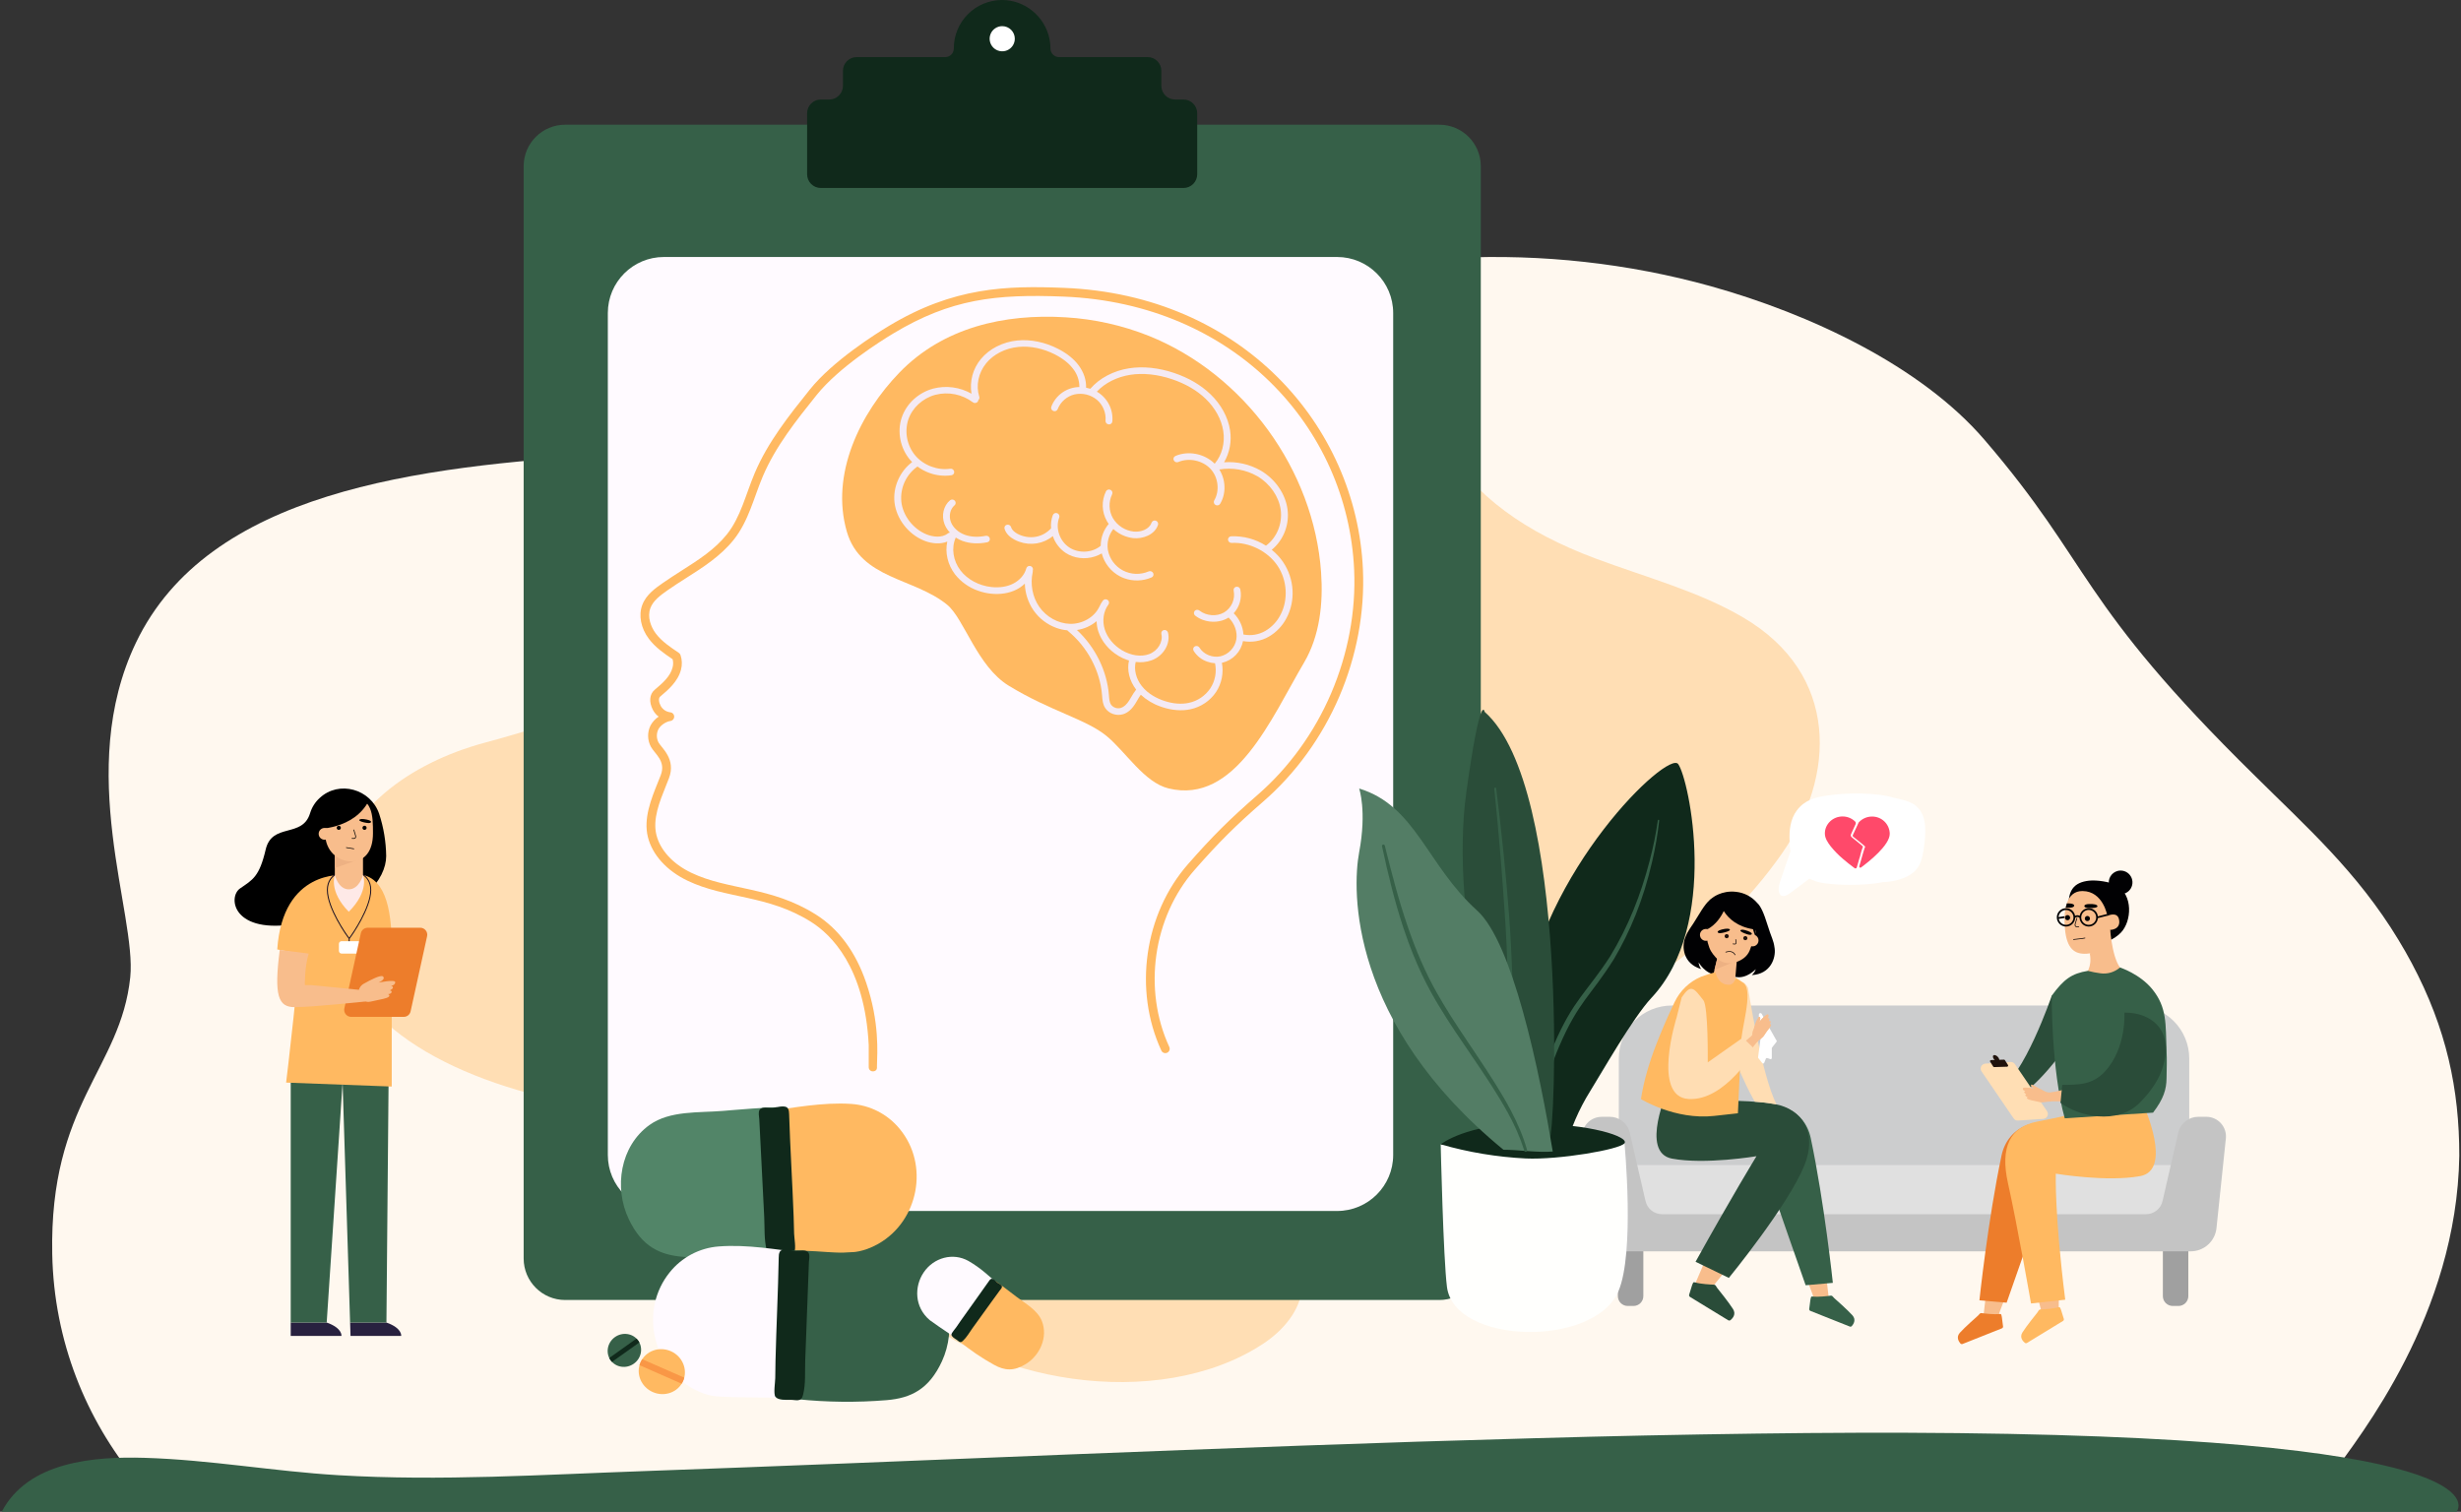 <svg width="726" height="446" viewBox="0 0 726 446" fill="none" xmlns="http://www.w3.org/2000/svg">
<rect x="0" y="0" width="726" height="446" fill="#333333" stroke="none"/>
<g clip-path="url(#clip0_1_4653)">
<path d="M15.41 369.996C15.922 395.794 25.466 418.822 40.249 436.698L688.174 434.733C695.995 423.771 724.781 387.985 725.499 340.933C725.499 321.437 721.764 303.469 711.465 284.129C710.252 281.85 708.947 279.564 707.552 277.272C695.377 257.141 680.241 243.794 665.292 228.952C612.382 177.002 617.512 167.052 585.361 129.669C566.679 107.955 534.013 92.624 504.674 84.43C455.999 70.9 402.892 73.378 356.369 91.351C248.243 133.228 223.888 131.429 180.153 134.091C122.601 137.586 61.464 145.108 40.132 189.544C21.976 227.395 40.363 269.737 38.426 288.305C35.592 315.408 14.525 325.507 15.41 369.996Z" fill="#FFF8EF"/>
<path d="M155.813 322.472C120.33 312.739 93.139 292.947 98.475 259.074C101.623 239.141 120.72 225.126 142.923 219.125C170.64 211.638 199.175 201.387 218.743 182.846C239.704 162.98 239.448 136.427 254.231 114.124C277.675 78.749 349.025 67.861 389.183 89.504C406.666 98.924 415.539 115.355 424.861 130.125C435.318 146.691 449.998 157.004 470.653 164.752C485.405 170.274 501.1 174.415 514.288 182.186C542.59 198.838 541.744 228.877 525.553 251.969C507.182 278.184 477.748 298.989 443.565 309.93C418.445 317.983 373.232 327.557 378.242 357.113C379.558 364.881 384.813 372.196 384.106 380.019C383.522 386.533 378.726 392.426 372.533 396.485C341.465 416.841 289.588 407.759 265.682 383.551C249.736 367.417 242.215 344.513 220.054 334.587C200.815 325.974 176.471 328.139 155.813 322.472Z" fill="#FFDEB4"/>
<path d="M524.709 262.047C524.795 260.843 525.293 259.65 525.669 258.521C526.087 257.274 526.509 256.028 526.936 254.784C527.362 253.54 527.784 252.325 528.199 251.138C528.088 250.237 527.887 249.678 527.938 248.227C527.773 244.984 528.121 241.661 530.111 239.036C532.366 236.058 535.4 235.215 538.982 234.695C542.484 234.19 546.023 233.996 549.559 234.114C552.459 234.211 555.758 234.45 558.744 235.354C559.131 235.435 559.518 235.518 559.902 235.613C561.294 235.952 562.727 236.277 564.007 236.95C566.791 238.405 567.921 241.283 567.954 244.625C567.967 246.294 567.855 247.962 567.617 249.614C567.395 251.208 567.139 252.923 566.546 254.419C565.268 257.64 562.371 258.947 559.51 259.681C558.184 260.017 556.824 260.204 555.457 260.237C552.275 260.874 548.997 261.01 545.832 261.03C543.385 261.044 540.94 260.901 538.512 260.601C535.823 260.268 535.28 259.812 533.752 259.239L529.274 262.576C528.372 263.249 527.392 264.169 526.29 264.333C525.026 264.522 524.636 263.176 524.717 262.033L524.709 262.047Z" fill="white"/>
<path d="M622.209 261.202C622.385 261.869 622.755 262.47 623.272 262.927C623.789 263.385 624.431 263.679 625.116 263.772C625.8 263.865 626.497 263.753 627.118 263.45C627.739 263.148 628.256 262.668 628.604 262.072C628.952 261.476 629.116 260.789 629.074 260.1C629.031 259.412 628.786 258.75 628.367 258.201C627.949 257.652 627.377 257.238 626.724 257.014C626.071 256.789 625.365 256.763 624.697 256.939C623.801 257.175 623.036 257.756 622.569 258.556C622.103 259.355 621.973 260.307 622.209 261.202Z" fill="#010103"/>
<path d="M480.179 366.257H481.88C482.651 366.257 483.391 366.563 483.937 367.108C484.482 367.653 484.789 368.392 484.789 369.163V382.366C484.789 383.137 484.482 383.876 483.937 384.421C483.391 384.966 482.651 385.272 481.88 385.272H480.179C479.409 385.272 478.67 384.966 478.125 384.422C477.58 383.877 477.273 383.139 477.273 382.369V369.176C477.271 368.794 477.345 368.415 477.49 368.06C477.635 367.706 477.849 367.384 478.119 367.113C478.389 366.841 478.71 366.626 479.063 366.479C479.417 366.332 479.796 366.257 480.179 366.257Z" fill="#A0A0A0"/>
<path d="M640.956 366.257H642.656C643.427 366.257 644.166 366.562 644.711 367.107C645.256 367.651 645.562 368.39 645.562 369.16V382.366C645.562 383.136 645.256 383.874 644.711 384.419C644.166 384.963 643.427 385.269 642.656 385.269H640.956C640.184 385.269 639.444 384.963 638.899 384.418C638.353 383.873 638.047 383.134 638.047 382.363V369.171C638.047 368.401 638.353 367.663 638.898 367.118C639.443 366.574 640.182 366.268 640.953 366.268L640.956 366.257Z" fill="#A0A0A0"/>
<path d="M630.174 296.635H493.209C489.055 296.635 485.071 298.284 482.134 301.218C479.197 304.153 477.547 308.133 477.547 312.283V344.469H645.833V312.283C645.834 310.228 645.429 308.194 644.642 306.295C643.855 304.397 642.702 302.672 641.248 301.219C639.794 299.765 638.067 298.613 636.167 297.826C634.267 297.04 632.231 296.635 630.174 296.635Z" fill="#CCCDCE"/>
<path d="M477.82 360.022H646.107V343.704H477.82V360.022Z" fill="#E0E0E0"/>
<path d="M472.504 329.466H474.878C476.203 329.465 477.491 329.897 478.547 330.696C479.602 331.496 480.367 332.619 480.723 333.893L485.438 354.335C485.692 355.434 486.31 356.414 487.194 357.116C488.077 357.817 489.172 358.199 490.301 358.198H633.089C634.217 358.199 635.313 357.818 636.197 357.116C637.081 356.414 637.7 355.434 637.954 354.335L642.65 333.893C643.005 332.618 643.77 331.495 644.825 330.696C645.881 329.896 647.17 329.464 648.495 329.466H650.869C651.681 329.465 652.485 329.636 653.227 329.965C653.969 330.295 654.634 330.777 655.178 331.381C655.721 331.984 656.132 332.695 656.383 333.467C656.633 334.239 656.719 335.055 656.633 335.862L653.867 362.297C653.672 364.176 652.788 365.916 651.385 367.182C649.981 368.449 648.159 369.151 646.268 369.154H477.121C475.23 369.154 473.406 368.454 472.001 367.189C470.597 365.924 469.711 364.184 469.514 362.305L466.731 335.87C466.646 335.063 466.732 334.247 466.983 333.475C467.234 332.704 467.644 331.993 468.188 331.39C468.731 330.787 469.396 330.305 470.138 329.975C470.88 329.645 471.683 329.474 472.495 329.474L472.504 329.466Z" fill="#C4C4C4"/>
<path d="M624.277 261.143C622.476 260.153 618.546 259.547 616.255 259.809C612.169 260.27 609.191 262.35 610.622 270.123C612.642 281.074 621.711 279.208 625.652 275.151C628.869 271.844 629.376 263.96 624.26 261.143H624.277Z" fill="#010103"/>
<path d="M622.506 274.327C621.88 277.534 619.96 281.049 615.698 281.346C611.924 281.624 609.694 279.803 609.16 274.008C608.954 271.761 608.987 269.575 609.377 267.745C609.465 267.331 609.576 266.923 609.711 266.522C610.468 264.297 611.916 262.851 614.34 262.865C620.463 262.893 621.68 270.19 621.68 270.19C621.68 270.19 624.613 268.755 625.12 271.252C625.741 274.327 622.506 274.327 622.506 274.327Z" fill="#F8BD8C"/>
<path d="M610.69 270.712C610.69 270.862 610.646 271.008 610.562 271.133C610.479 271.257 610.361 271.354 610.223 271.411C610.084 271.468 609.932 271.483 609.785 271.454C609.638 271.425 609.503 271.353 609.398 271.247C609.292 271.142 609.22 271.007 609.19 270.86C609.161 270.713 609.176 270.561 609.233 270.423C609.291 270.285 609.388 270.167 609.512 270.084C609.637 270 609.783 269.956 609.933 269.956C610.032 269.956 610.131 269.976 610.223 270.014C610.314 270.052 610.398 270.107 610.468 270.178C610.539 270.248 610.594 270.331 610.632 270.423C610.67 270.515 610.69 270.613 610.69 270.712Z" fill="#010103"/>
<path d="M616.541 270.974C616.541 271.123 616.497 271.27 616.414 271.394C616.331 271.518 616.213 271.615 616.074 271.673C615.936 271.73 615.784 271.745 615.637 271.716C615.49 271.686 615.355 271.614 615.249 271.509C615.143 271.403 615.071 271.268 615.042 271.121C615.013 270.975 615.028 270.822 615.085 270.684C615.142 270.546 615.239 270.428 615.364 270.345C615.488 270.262 615.635 270.217 615.784 270.217C615.884 270.217 615.982 270.237 616.074 270.275C616.166 270.313 616.249 270.369 616.32 270.439C616.39 270.509 616.446 270.592 616.484 270.684C616.522 270.776 616.541 270.874 616.541 270.974Z" fill="#010103"/>
<path d="M618.378 270.634C618.378 271.07 618.25 271.496 618.008 271.859C617.766 272.222 617.421 272.504 617.018 272.671C616.615 272.838 616.172 272.882 615.744 272.797C615.316 272.713 614.923 272.503 614.615 272.195C614.306 271.886 614.096 271.494 614.011 271.066C613.926 270.639 613.97 270.196 614.137 269.793C614.305 269.391 614.588 269.047 614.95 268.805C615.313 268.563 615.74 268.434 616.176 268.435C616.76 268.436 617.319 268.668 617.732 269.08C618.145 269.492 618.377 270.051 618.378 270.634ZM611.684 270.634C611.683 271.18 611.479 271.706 611.113 272.11C610.746 272.514 610.242 272.768 609.699 272.822C609.156 272.876 608.612 272.727 608.172 272.404C607.732 272.08 607.429 271.605 607.32 271.071L609.042 270.812L609.062 270.281L607.278 270.559C607.305 269.988 607.554 269.45 607.972 269.058C608.39 268.667 608.943 268.453 609.516 268.463C610.088 268.472 610.635 268.704 611.039 269.109C611.444 269.513 611.675 270.06 611.684 270.632V270.634ZM618.879 270.854L621.743 270.126L621.662 269.622L618.879 270.34C618.806 269.692 618.501 269.092 618.022 268.65C617.542 268.209 616.919 267.954 616.267 267.934C615.615 267.914 614.977 268.129 614.471 268.54C613.964 268.951 613.623 269.531 613.51 270.173C613.302 270.06 613.069 270 612.832 270C612.595 270 612.362 270.06 612.154 270.173C612.037 269.489 611.662 268.876 611.106 268.46C610.55 268.044 609.855 267.857 609.166 267.938C608.476 268.018 607.843 268.359 607.397 268.892C606.952 269.424 606.728 270.107 606.771 270.799C606.814 271.492 607.121 272.141 607.629 272.614C608.137 273.087 608.808 273.348 609.502 273.342C610.196 273.336 610.862 273.065 611.362 272.583C611.863 272.102 612.159 271.447 612.19 270.754C612.367 270.597 612.595 270.51 612.832 270.51C613.069 270.51 613.297 270.597 613.474 270.754C613.504 271.443 613.796 272.094 614.291 272.575C614.785 273.056 615.445 273.33 616.135 273.343C616.825 273.355 617.493 273.103 618.004 272.64C618.515 272.176 618.83 271.536 618.885 270.849L618.879 270.854Z" fill="#010103"/>
<path d="M526.085 358.462C530.151 352.664 536.907 360.984 536.907 360.984L539.529 383.27C539.609 383.346 539.704 383.405 539.807 383.445C538.415 383.776 536.907 383.845 535.507 384.524C535.27 383.514 534.969 382.52 534.605 381.548C531.265 372.856 525.862 358.785 526.085 358.462Z" fill="#F8BD8C"/>
<path d="M509.436 357.681C513.942 351.621 520.653 360.567 520.653 360.567L503.953 381.145C503.477 380.901 503.78 381.056 503.788 381.059C502.359 380.769 500.961 380.343 499.613 379.788C506.569 363.871 507.46 360.333 509.436 357.681Z" fill="#F8BD8C"/>
<path d="M519.376 340.851C519.376 340.851 525.569 359.037 532.669 379.162L540.693 378.456C540.693 378.456 538.216 354.869 534.164 335.712C532.377 327.258 523.164 322.43 511.521 329.06C507.159 331.543 518.802 340.133 518.802 340.133L519.376 340.851Z" fill="#366048"/>
<path d="M492.159 321.171C492.159 321.171 483.617 340.014 493.256 341.805C503.087 343.629 518.167 341.09 518.167 341.09C518.167 341.09 510.872 352.989 500.192 372.235L510.015 376.993C510.015 376.993 527.45 355.709 532.282 343.843C536.218 334.191 531.636 327.258 523.701 325.731C518.39 324.711 508.133 324.447 498.864 324.983C494.286 325.261 494.609 324.649 494.609 324.649L492.159 321.171Z" fill="#2A4C39"/>
<path d="M497.133 276.622C498.158 274.027 498.358 274.536 501.37 269.489C503.171 266.474 504.431 265.318 505.138 264.887C505.138 264.887 507.849 262.59 512.144 263.098C514.54 263.354 516.75 264.505 518.332 266.321C518.905 266.811 519.935 268.154 521.076 271.828C522.821 277.439 523.136 276.992 523.523 279.756C523.91 282.52 522.423 287.356 516.781 287.664C517.321 287.194 517.73 286.591 517.967 285.915C517.967 285.915 515.278 288.788 512.152 288.221L506.202 287.514C503.029 287.334 501.089 283.899 501.089 283.899C501.161 284.611 501.417 285.292 501.832 285.876C496.418 284.255 496.106 279.202 497.133 276.608V276.622Z" fill="#010103"/>
<path d="M512.388 283.104L511.854 289.344C511.576 291.107 510.103 291.368 508.369 291.082L507.406 291.199C505.925 290.957 505.046 290.412 505.104 288.916L507.292 279.8L512.388 283.104Z" fill="#F8BD8C"/>
<path d="M505.766 286.124L512.479 283.385L506.993 281.196L505.799 285.985L505.766 286.124Z" fill="#EDB183"/>
<path d="M501.497 275.598C501.456 275.942 501.518 276.291 501.675 276.6C501.832 276.909 502.077 277.164 502.38 277.334C502.682 277.503 503.028 277.579 503.374 277.552C503.72 277.525 504.05 277.397 504.322 277.182C504.595 276.968 504.798 276.678 504.905 276.348C505.013 276.019 505.02 275.665 504.926 275.331C504.832 274.998 504.641 274.699 504.378 274.474C504.114 274.249 503.789 274.107 503.445 274.066C502.983 274.011 502.519 274.142 502.153 274.429C501.788 274.716 501.552 275.137 501.497 275.598Z" fill="#F8BD8C"/>
<path d="M515.278 277.233C515.237 277.578 515.299 277.926 515.456 278.235C515.613 278.544 515.859 278.799 516.161 278.969C516.464 279.138 516.81 279.214 517.155 279.187C517.501 279.161 517.831 279.032 518.104 278.817C518.376 278.603 518.579 278.313 518.686 277.983C518.794 277.654 518.801 277.3 518.707 276.966C518.613 276.633 518.422 276.335 518.159 276.109C517.895 275.884 517.571 275.742 517.226 275.701C516.765 275.647 516.3 275.778 515.935 276.065C515.57 276.352 515.334 276.772 515.278 277.233Z" fill="#F8BD8C"/>
<path d="M504.268 270.89C503.739 273.732 503.307 276.321 503.783 278.076C504.382 280.281 504.897 281.032 506.211 282.525L506.472 282.756C507.227 283.415 508.142 283.864 509.125 284.059C510.108 284.254 511.125 284.188 512.075 283.869C513.996 283.207 515.457 282.133 516.172 280.376C517.037 278.144 517.726 275.847 518.232 273.507C518.232 273.507 520.214 266.458 512.665 265.198C505.117 263.938 504.276 270.915 504.276 270.915L504.268 270.89Z" fill="#F8BD8C"/>
<path d="M507.102 265.384C507.102 265.384 508.493 273.807 519.254 274.347C519.254 274.347 519.254 266.193 514.16 264.911C514.16 264.911 509.181 263.582 507.102 265.384Z" fill="#010103"/>
<path d="M509.865 264.812C509.865 264.812 508.696 271.449 503.741 274.102L503.535 270.279C503.535 270.279 503.471 264.628 509.853 264.812H509.865Z" fill="#010103"/>
<path d="M516.688 272.687L517.651 275.807L518.463 272.898L516.688 272.687Z" fill="#010103"/>
<path d="M511.784 278.61H511.74L511.236 278.56C511.222 278.559 511.209 278.555 511.196 278.549C511.184 278.542 511.173 278.534 511.164 278.523C511.156 278.512 511.149 278.5 511.145 278.487C511.141 278.474 511.14 278.46 511.141 278.446C511.143 278.432 511.147 278.419 511.153 278.407C511.16 278.395 511.169 278.385 511.179 278.376C511.19 278.368 511.202 278.361 511.215 278.358C511.228 278.354 511.242 278.353 511.255 278.354L511.759 278.404C511.796 278.408 511.834 278.404 511.869 278.391C511.904 278.379 511.936 278.359 511.962 278.332C511.99 278.303 512.011 278.268 512.024 278.23C512.037 278.192 512.042 278.152 512.038 278.112L511.94 277.192C511.938 277.165 511.946 277.138 511.963 277.116C511.98 277.095 512.005 277.081 512.032 277.078C512.046 277.076 512.06 277.077 512.073 277.081C512.086 277.085 512.098 277.092 512.109 277.101C512.12 277.11 512.129 277.121 512.135 277.133C512.141 277.145 512.145 277.159 512.146 277.172L512.243 278.093C512.251 278.163 512.244 278.234 512.22 278.301C512.197 278.368 512.16 278.429 512.11 278.479C512.023 278.564 511.906 278.611 511.784 278.61Z" fill="#080305"/>
<path d="M613.25 273.493H612.548C612.475 273.493 612.402 273.475 612.338 273.44C612.273 273.406 612.217 273.356 612.175 273.296C612.104 273.182 612.06 273.055 612.045 272.922C612.03 272.789 612.045 272.654 612.089 272.528L612.601 270.832C612.609 270.806 612.628 270.784 612.652 270.771C612.676 270.758 612.704 270.756 612.731 270.764C612.757 270.772 612.779 270.79 612.792 270.814C612.804 270.838 612.807 270.867 612.799 270.893L612.287 272.586C612.251 272.682 612.237 272.785 612.247 272.886C612.257 272.988 612.289 273.086 612.342 273.173C612.366 273.207 612.396 273.235 612.432 273.255C612.468 273.275 612.508 273.286 612.548 273.287H613.253C613.28 273.287 613.306 273.298 613.325 273.317C613.345 273.337 613.356 273.363 613.356 273.39C613.356 273.417 613.345 273.444 613.325 273.463C613.306 273.482 613.28 273.493 613.253 273.493H613.25Z" fill="#080305"/>
<path d="M515.245 275.565C515.245 275.565 516.617 276.088 516.795 275.52C516.795 275.52 516.906 275.134 515.704 274.686C514.502 274.238 513.658 274.13 513.441 274.464C513.224 274.797 514.588 275.353 515.245 275.551V275.565Z" fill="#010103"/>
<path d="M508.313 275.162C508.313 275.162 506.829 275.554 506.704 274.945C506.704 274.945 506.631 274.528 507.931 274.211C509.231 273.894 510.122 273.863 510.314 274.233C510.506 274.603 509.02 275.031 508.313 275.162Z" fill="#010103"/>
<path d="M514.271 276.68C514.255 276.8 514.275 276.922 514.328 277.03C514.382 277.139 514.466 277.229 514.571 277.29C514.675 277.35 514.796 277.379 514.916 277.371C515.037 277.364 515.153 277.32 515.249 277.247C515.345 277.174 515.418 277.074 515.457 276.959C515.496 276.845 515.501 276.722 515.47 276.605C515.439 276.488 515.375 276.383 515.284 276.303C515.193 276.222 515.081 276.171 514.961 276.154C514.881 276.143 514.8 276.148 514.722 276.168C514.644 276.189 514.57 276.224 514.506 276.273C514.442 276.322 514.388 276.383 514.348 276.453C514.307 276.523 514.281 276.6 514.271 276.68Z" fill="#20120C"/>
<path d="M508.771 276.099C508.755 276.219 508.776 276.34 508.829 276.449C508.883 276.557 508.968 276.647 509.073 276.707C509.177 276.767 509.298 276.795 509.418 276.787C509.539 276.779 509.654 276.736 509.75 276.662C509.846 276.589 509.918 276.489 509.957 276.374C509.997 276.26 510.001 276.137 509.97 276.02C509.939 275.903 509.874 275.798 509.783 275.718C509.693 275.638 509.581 275.587 509.461 275.571C509.381 275.56 509.299 275.565 509.221 275.585C509.143 275.606 509.07 275.642 509.006 275.691C508.941 275.74 508.888 275.802 508.847 275.872C508.807 275.942 508.781 276.019 508.771 276.099Z" fill="#20120C"/>
<path d="M524.077 325.818L523.699 325.74C521.703 325.387 519.69 325.146 517.667 325.019C517.019 323.879 515.557 321.21 514.079 317.859C512.075 313.32 505.751 300.618 509.868 294.03C511.716 291.065 513.278 289.369 514.127 289.758C515.162 290.237 515.674 291.427 515.674 291.427C515.674 291.427 519.529 316.858 524.077 325.818Z" fill="#FFDDB3"/>
<path d="M493.248 297.233C493.495 296.702 493.749 296.174 494.002 295.645C495.609 292.254 498.413 289.574 501.876 288.12C502.104 288.023 506.007 286.649 506.082 286.927C506.717 289.319 508.175 290.626 510.174 290.504C511.816 290.401 511.916 288.387 511.916 288.387C512.791 288.881 513.628 289.439 514.421 290.056C517.36 292.728 513.461 303.857 513.611 308.159L512.687 328.429L505.676 329.205C494.147 330.478 484.082 324.235 484.082 324.235C484.939 318.779 486.537 313.462 488.519 308.315C489.97 304.566 491.546 300.872 493.248 297.233Z" fill="#FFB961"/>
<path d="M524.15 307.177V307.141C524.146 307.098 524.132 307.056 524.109 307.019C523.958 306.741 523.789 306.463 523.636 306.201L522.222 303.699L521.885 303.101C521.857 303.054 521.817 303.014 521.77 302.986C521.723 302.957 521.669 302.941 521.615 302.938C521.56 302.935 521.505 302.945 521.455 302.968C521.405 302.992 521.361 303.026 521.328 303.07L519.505 305.623C519.474 305.668 519.453 305.719 519.447 305.773L518.639 311.891C518.634 311.935 518.637 311.98 518.649 312.023C518.661 312.066 518.681 312.106 518.709 312.141L519.87 313.626C519.907 313.672 519.955 313.708 520.01 313.73C520.065 313.751 520.124 313.758 520.183 313.75C520.241 313.741 520.297 313.718 520.343 313.681C520.39 313.645 520.426 313.597 520.449 313.543L520.93 312.33C520.963 312.25 521.026 312.185 521.105 312.15C521.184 312.114 521.274 312.11 521.356 312.138L522.233 312.453C522.284 312.471 522.338 312.477 522.392 312.47C522.445 312.462 522.496 312.442 522.541 312.411C522.585 312.38 522.621 312.339 522.646 312.291C522.671 312.243 522.684 312.19 522.684 312.136V309.244C522.684 309.169 522.708 309.097 522.753 309.038C523.032 308.665 523.332 308.293 523.619 307.926C523.76 307.719 523.914 307.522 524.081 307.336C524.119 307.291 524.143 307.236 524.15 307.177Z" fill="white"/>
<path d="M520.286 300.15L519.707 299.094C519.666 299.019 519.605 298.957 519.531 298.916C519.456 298.875 519.371 298.857 519.286 298.862C519.202 298.868 519.12 298.898 519.052 298.949C518.984 299 518.932 299.07 518.902 299.149C518.889 299.18 518.882 299.213 518.883 299.247L518.844 301.613C518.844 301.852 519.225 301.227 519.4 301.057L520.286 300.142V300.15Z" fill="white"/>
<path d="M521.251 304.119L521.006 304.544C520.391 305.637 520.213 305.968 518.972 306.841C516.511 309.027 516.041 311.24 516.041 311.24C516.041 311.24 513.166 310.042 513.614 308.181C513.614 308.181 515.579 306.627 516.603 305.695C516.687 305.619 516.762 305.533 516.826 305.439C517.661 304.277 517.302 301.883 518.883 299.975C519.718 300.064 518.933 301.552 518.933 301.552C519.415 300.968 519.929 300.411 520.472 299.883C521.374 300.745 521.936 302.926 521.251 304.119Z" fill="#F8BD8C"/>
<path d="M494.608 300.15C494.608 300.15 487.221 323.509 498.093 324.21C508.965 324.911 517.749 309.6 517.749 309.6L514.13 306.124L503.787 313.418C503.787 313.418 503.982 296.977 502.501 295.089C499.718 291.535 498.883 290.084 496.1 294.241L494.608 300.15Z" fill="#FFDDB3"/>
<path d="M498.569 382.611L509.82 389.482C509.925 389.547 510.048 389.578 510.172 389.57C510.296 389.562 510.414 389.516 510.51 389.438C511.119 388.94 512.224 387.741 511.25 386.187C510.009 384.212 506.861 380.311 506.585 379.969L506.546 379.919L506.129 379.271C506.077 379.189 506.006 379.122 505.922 379.073C505.838 379.025 505.744 378.997 505.647 378.993C504.681 378.959 501.7 378.818 500.003 378.306C499.446 378.142 499.468 378.459 499.168 379.14L498.291 381.993C498.269 382.112 498.284 382.235 498.334 382.345C498.384 382.455 498.466 382.548 498.569 382.611Z" fill="#2A4C39"/>
<path d="M598.54 363.612C594.473 357.814 587.718 366.132 587.718 366.132L585.099 388.417C585.018 388.494 584.924 388.554 584.82 388.595C586.212 388.926 587.721 388.996 589.121 389.674C589.358 388.664 589.66 387.671 590.022 386.699C593.363 378.006 598.765 363.932 598.54 363.612Z" fill="#F8BD8C"/>
<path d="M607.286 367.719C605.769 360.998 596.859 365.981 596.859 365.981L602.849 389.34H602.821C604.299 389.677 605.8 389.707 607.294 389.794C607.383 373.94 607.948 370.661 607.286 367.719Z" fill="#F8BD8C"/>
<path d="M605.252 346.001C605.252 346.001 599.058 364.188 591.961 384.31L583.934 383.606C583.934 383.606 586.411 360.019 590.463 340.862C592.253 332.408 601.463 327.581 613.106 334.21C617.468 336.693 605.825 345.283 605.825 345.283L605.252 346.001Z" fill="#ED7D2B"/>
<path d="M632.473 326.329C632.473 326.329 641.015 345.172 631.379 346.96C621.545 348.785 606.468 346.248 606.468 346.248C606.468 346.248 606.064 358.206 609.251 383.423L599.153 384.535C599.153 384.535 595.139 361.507 592.347 349.004C589.993 338.462 592.993 332.419 600.929 330.893C606.239 329.872 615.959 327.756 622.745 325.962C627.182 324.786 629.703 325.962 629.703 325.962L632.473 326.329Z" fill="#FFB961"/>
<path d="M616.486 267.893C616.486 267.893 614.866 267.976 614.883 267.236C614.883 267.236 614.905 266.738 616.314 266.697C617.722 266.655 618.649 266.844 618.76 267.32C618.872 267.795 617.24 267.92 616.486 267.893Z" fill="#010103"/>
<path d="M611.901 267.114C611.901 267.887 610.2 267.776 610.2 267.776C609.926 267.78 609.652 267.769 609.379 267.742C609.467 267.328 609.578 266.92 609.713 266.519C609.93 266.519 610.167 266.519 610.417 266.519C611.892 266.588 611.901 267.114 611.901 267.114Z" fill="#010103"/>
<path d="M605.28 293.715C605.28 293.715 597.055 317.847 589.367 321.846L594.099 324.405C594.099 324.405 599.373 321.958 606.864 312.294C614.354 302.631 612.553 295.951 605.288 293.715H605.28Z" fill="#2A4C39"/>
<path d="M615.172 287.492C615.172 287.492 617.29 285.501 616.494 281.307L622.509 274.325C622.509 274.325 623.233 284.831 626.6 286.477C626.6 286.477 624.53 294.43 620.569 295.098C616.608 295.765 615.854 290.395 615.172 287.481V287.492Z" fill="#F8BD8C"/>
<path d="M605.275 293.715C608.868 288.838 611.159 287.2 615.919 286.413C617.129 286.729 618.358 286.968 619.598 287.13C620.632 287.28 621.686 287.204 622.688 286.908C623.69 286.611 624.615 286.102 625.402 285.415C625.402 285.415 631.247 287.3 634.932 291.824C639.352 297.264 638.829 302.264 639.135 309.711C639.285 313.326 639.176 314.513 639.135 318.101C639.104 321.404 638.241 324.202 635.157 328.242L609.105 329.911C605.108 315.642 605.266 293.701 605.266 293.701L605.275 293.715Z" fill="#366048"/>
<path d="M584.556 316.065L594.019 329.933C594.162 330.144 594.358 330.313 594.587 330.425C594.816 330.536 595.07 330.586 595.324 330.57L602.759 330.086C603.016 330.069 603.265 329.984 603.479 329.841C603.693 329.697 603.865 329.499 603.978 329.267C604.091 329.035 604.141 328.778 604.123 328.521C604.104 328.264 604.018 328.016 603.872 327.803L594.409 313.932C594.265 313.723 594.069 313.554 593.84 313.443C593.611 313.332 593.357 313.282 593.103 313.298L585.672 313.779C585.414 313.797 585.166 313.882 584.952 314.026C584.738 314.17 584.566 314.368 584.453 314.6C584.34 314.832 584.29 315.09 584.308 315.347C584.327 315.604 584.413 315.852 584.558 316.065H584.556Z" fill="#FFDEB4"/>
<path d="M587.383 312.725L591.176 312.606C591.232 312.606 591.287 312.62 591.336 312.648C591.385 312.675 591.426 312.714 591.455 312.761L592.357 314.18C592.389 314.23 592.406 314.287 592.408 314.346C592.41 314.406 592.397 314.464 592.368 314.516C592.34 314.568 592.298 314.612 592.247 314.642C592.196 314.672 592.138 314.688 592.078 314.689L588.285 314.805C588.229 314.805 588.174 314.791 588.126 314.765C588.077 314.738 588.036 314.699 588.006 314.652L587.107 313.231C587.075 313.182 587.057 313.124 587.055 313.065C587.053 313.006 587.067 312.947 587.095 312.895C587.124 312.844 587.166 312.8 587.217 312.77C587.268 312.74 587.326 312.725 587.385 312.725H587.383Z" fill="#20120C"/>
<path d="M588.043 311.374C587.781 311.627 587.931 312.208 588.382 312.672C588.833 313.137 589.409 313.304 589.671 313.048C589.932 312.792 589.782 312.214 589.331 311.749C588.88 311.285 588.304 311.118 588.043 311.374Z" fill="#20120C"/>
<path d="M610.233 325.217C608.2 324.864 606.128 324.794 604.076 325.008C603.729 325.091 603.371 325.116 603.016 325.083C602.095 324.981 601.85 324.335 600.789 324.066C599.756 323.747 598.757 323.325 597.808 322.806C597.789 322.725 597.19 322.528 597.204 322.211C597.218 321.894 597.547 321.888 597.602 321.883C597.513 321.863 596.817 321.702 596.742 321.207L596.865 321.171C597.41 321.027 597.971 320.944 598.535 320.923C599.328 321.029 600.102 321.201 600.205 321.201C600.042 321.128 599.884 321.043 599.732 320.948C600.528 321.027 601.317 321.173 602.089 321.385C604.294 322.628 604.711 322.247 605.429 322.177C606.843 322.044 609.557 321.254 609.557 321.254C611.299 322.208 610.233 325.217 610.233 325.217Z" fill="#F8BD8C"/>
<path d="M626.703 298.721C626.703 298.721 627.402 309.188 620.92 316.146C617.301 320.039 613.179 320.039 608.361 320.039L607.852 325.323C612.881 329.216 624.594 332.13 631.321 325.231C634.015 322.467 636.423 319.33 637.678 315.834C641.945 303.963 634.55 298.615 626.703 298.735V298.721Z" fill="#2A4C39"/>
<path d="M521.849 303.526L521.014 304.552C520.736 304.9 520.421 305.292 520.115 305.665C519.931 305.891 519.699 306.074 519.437 306.202C519.174 306.329 518.887 306.397 518.595 306.402C518.303 306.406 518.014 306.347 517.748 306.228C517.481 306.109 517.244 305.933 517.053 305.712C516.975 305.623 517.312 306.012 517.251 305.912C517.091 305.665 516.99 305.385 516.957 305.092C516.924 304.8 516.96 304.503 517.062 304.227C517.618 302.776 518.57 300.306 518.885 299.956H518.907C519.742 300.045 518.957 301.532 518.957 301.532C519.439 300.948 519.953 300.391 520.496 299.864C520.981 299.411 521.434 299.091 521.61 299.28C521.991 299.725 521.487 300.365 521.426 300.44C521.47 300.409 521.749 300.223 521.941 300.44C522.133 300.657 521.791 301.227 521.841 301.274C522.397 300.951 522.592 301.63 522.016 302.108C522.701 301.994 522.531 302.667 521.849 303.526Z" fill="#F8BD8C"/>
<path d="M590.554 391.879L578.958 396.487C578.85 396.532 578.73 396.541 578.616 396.513C578.502 396.486 578.4 396.423 578.324 396.334C577.837 395.778 576.996 394.479 578.154 393.186C579.626 391.54 583.189 388.406 583.501 388.133L583.545 388.092L584.038 387.552C584.099 387.485 584.176 387.433 584.262 387.402C584.348 387.371 584.44 387.361 584.531 387.374C585.438 387.497 588.241 387.841 589.908 387.636C590.443 387.569 590.381 387.867 590.551 388.551L590.91 391.351C590.912 391.465 590.879 391.577 590.815 391.671C590.752 391.766 590.66 391.838 590.554 391.879Z" fill="#ED7D2B"/>
<path d="M608.575 389.702L597.97 396.178C597.871 396.24 597.756 396.269 597.639 396.262C597.523 396.254 597.412 396.211 597.322 396.137C596.745 395.667 595.702 394.538 596.623 393.078C597.792 391.215 600.759 387.538 601.021 387.216L601.054 387.168L601.449 386.557C601.498 386.48 601.565 386.416 601.644 386.371C601.723 386.326 601.812 386.301 601.903 386.298C602.813 386.267 605.625 386.131 607.225 385.65C607.74 385.494 607.729 385.795 608.013 386.44L608.848 389.129C608.866 389.241 608.85 389.356 608.801 389.458C608.752 389.56 608.673 389.645 608.575 389.702Z" fill="#FFB961"/>
<path d="M549.596 249.767C549.702 249.748 547.286 247.821 546.256 246.986C546.129 246.885 546.04 246.744 546.002 246.585C545.964 246.427 545.98 246.261 546.047 246.113C546.401 245.337 547.06 243.888 547.389 243.163C547.455 243.025 547.475 242.87 547.448 242.721C547.42 242.571 547.346 242.434 547.236 242.328C546.246 241.383 544.928 240.857 543.559 240.863C540.678 240.863 538.31 243.126 538.34 245.918C538.34 247.309 539.245 248.638 540.077 249.703C541.158 251.041 542.364 252.273 543.679 253.382C544.701 254.27 545.758 255.113 546.849 255.91L547.127 256.113C547.179 256.153 547.24 256.179 547.305 256.19C547.37 256.2 547.436 256.195 547.498 256.174C547.56 256.153 547.616 256.117 547.661 256.07C547.706 256.022 547.739 255.965 547.756 255.902C548.009 255.027 548.259 254.151 548.508 253.274C548.641 252.942 548.744 252.598 548.814 252.248C548.816 252.217 548.82 252.186 548.828 252.156C549.02 251.376 549.258 250.608 549.54 249.856C549.549 249.856 549.571 249.773 549.596 249.767Z" fill="#FF496A"/>
<path d="M557.481 245.946C557.454 244.586 556.89 243.291 555.912 242.344C554.934 241.397 553.621 240.875 552.259 240.89C551.522 240.888 550.792 241.039 550.116 241.335C549.441 241.631 548.835 242.065 548.337 242.609C548.316 242.634 548.298 242.662 548.285 242.692C547.561 244.236 546.829 245.826 546.562 246.413C546.531 246.479 546.523 246.553 546.54 246.624C546.557 246.694 546.597 246.757 546.653 246.803C547.452 247.437 550.35 249.745 550.236 249.767C550.122 249.789 549.234 252.954 548.49 255.565C548.471 255.63 548.473 255.7 548.496 255.765C548.518 255.829 548.561 255.885 548.617 255.924C548.673 255.963 548.739 255.983 548.808 255.982C548.876 255.981 548.942 255.959 548.997 255.918C551.224 254.28 557.517 249.344 557.481 245.946Z" fill="#FF496A"/>
<path d="M534.075 386.729L545.671 391.337C545.779 391.382 545.898 391.391 546.012 391.364C546.126 391.338 546.229 391.275 546.305 391.187C546.795 390.631 547.633 389.329 546.475 388.036C545.003 386.39 541.44 383.256 541.128 382.983C541.111 382.983 541.1 382.956 541.086 382.942L540.591 382.405C540.53 382.337 540.453 382.284 540.367 382.253C540.281 382.221 540.189 382.212 540.098 382.224C539.191 382.349 536.388 382.691 534.724 382.486C534.186 382.419 534.25 382.716 534.078 383.4L533.719 386.204C533.717 386.317 533.751 386.428 533.815 386.522C533.878 386.616 533.969 386.688 534.075 386.729Z" fill="#366048"/>
<path d="M511.861 281.794C511.842 281.794 511.823 281.789 511.807 281.779C511.791 281.769 511.778 281.755 511.769 281.738C511.079 280.456 509.723 280.826 509.264 280.949C509.214 280.965 509.163 280.977 509.111 280.982C509.083 280.982 509.057 280.971 509.038 280.952C509.019 280.933 509.008 280.906 509.008 280.879C509.008 280.852 509.019 280.826 509.038 280.806C509.057 280.787 509.083 280.776 509.111 280.776L509.214 280.748C510.514 280.393 511.441 280.693 511.942 281.641C511.953 281.666 511.955 281.694 511.947 281.72C511.939 281.745 511.921 281.767 511.897 281.78C511.886 281.787 511.874 281.792 511.861 281.794Z" fill="#080305"/>
<path d="M611.685 277.258C611.658 277.258 611.632 277.248 611.612 277.228C611.593 277.209 611.582 277.183 611.582 277.156C611.582 277.128 611.593 277.102 611.612 277.083C611.632 277.063 611.658 277.053 611.685 277.053C612.885 276.933 614.855 276.711 615.025 276.633C615.038 276.627 615.051 276.624 615.065 276.624C615.078 276.623 615.092 276.626 615.104 276.631C615.117 276.636 615.129 276.643 615.138 276.652C615.148 276.662 615.156 276.673 615.161 276.686C615.167 276.698 615.17 276.712 615.17 276.725C615.17 276.739 615.168 276.753 615.162 276.765C615.157 276.778 615.15 276.79 615.14 276.799C615.13 276.809 615.119 276.817 615.106 276.822C614.828 276.939 612.013 277.228 611.693 277.258H611.685Z" fill="#080305"/>
<path d="M604.289 323.459C604.289 323.546 604.289 323.621 604.272 323.568C604.187 324.046 603.931 324.477 603.551 324.78C603.317 324.965 603.044 325.095 602.753 325.162C602.462 325.229 602.159 325.231 601.867 325.167L600.476 324.853L599.184 324.574C598.11 324.344 597.559 323.921 598.216 323.59C597.459 323.565 597.191 322.909 597.823 322.817C597.804 322.736 597.205 322.539 597.219 322.222C597.233 321.905 597.561 321.899 597.617 321.894C597.528 321.874 596.832 321.713 596.757 321.218C596.753 321.18 596.753 321.142 596.757 321.104C596.757 320.854 597.314 320.826 597.982 320.873C598.165 320.887 598.36 320.909 598.538 320.934C599.332 321.04 600.105 321.212 600.208 321.212C600.045 321.139 599.887 321.054 599.735 320.959C599.34 320.709 598.9 320.317 599.27 319.953C599.274 319.946 599.28 319.94 599.287 319.936C599.621 319.992 600.902 320.709 602.093 321.396L603.373 322.138C603.625 322.291 603.838 322.5 603.995 322.748C604.152 322.997 604.25 323.278 604.281 323.571L604.289 323.459Z" fill="#F8BD8C"/>
<path d="M424.591 36.791H166.727C159.964 36.791 154.48 42.269 154.48 49.026V371.276C154.48 378.034 159.964 383.512 166.727 383.512H424.591C431.355 383.512 436.838 378.034 436.838 371.276V49.026C436.838 42.269 431.355 36.791 424.591 36.791Z" fill="#366048"/>
<path d="M349.142 29.36H346.656C346.124 29.362 345.597 29.258 345.105 29.056C344.613 28.853 344.166 28.556 343.79 28.181C343.413 27.805 343.114 27.359 342.91 26.868C342.706 26.378 342.601 25.851 342.601 25.32V20.884C342.601 19.813 342.175 18.786 341.417 18.028C340.66 17.27 339.632 16.844 338.56 16.844H312.396C312.062 16.84 311.732 16.771 311.425 16.64C311.118 16.509 310.84 16.318 310.607 16.079C310.374 15.839 310.191 15.557 310.068 15.246C309.945 14.936 309.885 14.605 309.891 14.271C309.89 13.35 309.797 12.432 309.612 11.529C308.29 4.908 302.376 0 295.629 0C291.849 0 288.224 1.5 285.552 4.17C282.879 6.84 281.378 10.462 281.378 14.238V14.266C281.383 14.601 281.322 14.934 281.198 15.245C281.074 15.557 280.889 15.84 280.655 16.08C280.42 16.32 280.141 16.511 279.832 16.642C279.523 16.773 279.191 16.841 278.856 16.844H252.717C251.644 16.844 250.616 17.269 249.857 18.027C249.099 18.785 248.673 19.812 248.673 20.884V25.32C248.673 26.391 248.247 27.418 247.489 28.176C246.731 28.933 245.704 29.359 244.631 29.36H242.143C241.071 29.36 240.043 29.785 239.285 30.543C238.527 31.3 238.102 32.327 238.102 33.398V51.418C238.102 52.489 238.527 53.516 239.285 54.273C240.043 55.03 241.071 55.456 242.143 55.456H349.142C350.213 55.453 351.239 55.027 351.995 54.27C352.752 53.513 353.177 52.487 353.178 51.418V33.398C353.177 32.328 352.752 31.302 351.995 30.546C351.239 29.789 350.213 29.362 349.142 29.36Z" fill="#10291B"/>
<path d="M394.443 75.814H195.86C186.721 75.814 179.312 83.216 179.312 92.346V340.72C179.312 349.85 186.721 357.252 195.86 357.252H394.443C403.582 357.252 410.991 349.85 410.991 340.72V92.346C410.991 83.216 403.582 75.814 394.443 75.814Z" fill="#FFFAFF"/>
<path d="M345.486 158.564C345.361 158.531 345.23 158.524 345.102 158.542C344.973 158.56 344.85 158.603 344.738 158.669C344.627 158.735 344.53 158.822 344.452 158.926C344.374 159.029 344.318 159.147 344.286 159.273C344.234 159.531 344.285 159.799 344.429 160.019C344.573 160.24 344.797 160.395 345.054 160.452C348.367 161.242 351.239 163.856 352.199 166.962C353.16 170.068 352.152 173.758 349.717 175.861C348.432 176.922 346.87 177.595 345.216 177.802C343.562 178.009 341.883 177.74 340.376 177.028C340.141 176.908 339.869 176.886 339.618 176.965C339.368 177.045 339.158 177.221 339.037 177.454C338.981 177.571 338.949 177.698 338.943 177.827C338.936 177.956 338.956 178.086 339 178.208C339.044 178.329 339.111 178.441 339.199 178.537C339.287 178.632 339.392 178.709 339.51 178.764C339.829 178.917 340.156 179.055 340.49 179.175C344.036 180.46 348.253 179.759 351.067 177.329C354.095 174.72 355.322 170.349 354.128 166.453C352.945 162.629 349.552 159.534 345.5 158.569L345.486 158.564Z" fill="#404096"/>
<path d="M338.918 99.087C367.072 110.416 387.628 138.639 389.726 168.886C390.364 178.03 389.342 187.593 384.685 195.493C375.022 211.884 364.481 237.417 344.708 232.587C337.546 230.838 332.116 221.792 326.421 217.112C320.381 212.151 309.876 209.803 297.585 202.292C288.269 196.597 284.431 182.532 279.429 178.422C269.704 170.432 253.889 170.88 249.822 156.853C244.918 139.938 253.697 121.934 265.328 109.918C278.213 96.609 296.257 92.483 314.377 93.612C322.798 94.115 331.083 95.963 338.918 99.087Z" fill="#FFB961"/>
<path d="M256.897 315.915C256.709 315.807 256.552 315.652 256.442 315.465C256.333 315.277 256.275 315.064 256.274 314.847V308.307C255.13 285.287 245.14 275.668 239.295 271.983C226.436 263.883 214.117 265.226 202.816 259.811C196.693 256.875 192.429 252.178 191.126 246.925C189.787 241.469 192.058 235.821 194.062 230.838C194.355 230.115 194.644 229.397 194.92 228.688C196.537 224.517 193.177 222.434 192.008 220.284C191.492 219.324 191.214 218.253 191.197 217.162C191.18 216.072 191.425 214.993 191.911 214.016C192.48 212.969 193.298 212.078 194.293 211.422C193.605 210.888 193.036 210.217 192.623 209.45C191.388 207.128 191.582 204.795 193.119 203.51C195.624 201.411 197.767 199.464 198.407 196.92C198.63 196.119 198.635 195.273 198.421 194.47C195.997 192.846 193.322 190.991 191.404 188.441C189.052 185.313 188.315 181.489 189.484 178.43C190.653 175.371 193.381 173.497 195.566 171.967C197.372 170.705 199.245 169.512 201.057 168.352C206.106 165.14 210.874 162.104 214.467 157.596C218.523 152.504 219.998 145.822 222.653 139.551C226.55 130.358 232.816 122.524 238.878 114.949C245.678 106.451 258.423 98.439 262.169 96.187C281.375 84.629 296.962 84.248 313.898 84.924C366.393 87.021 400.183 125.575 402.068 168.005C402.624 180.596 400.217 193.574 395.082 205.532C389.946 217.49 382.2 228.179 372.678 236.45C364.523 243.532 359.596 248.429 352.432 256.597C340.115 270.632 337.123 291.941 344.947 308.857C345.09 309.168 345.104 309.522 344.985 309.843C344.866 310.163 344.625 310.423 344.314 310.566C344.003 310.709 343.648 310.722 343.328 310.604C343.007 310.485 342.746 310.244 342.604 309.933C334.356 292.119 337.518 269.675 350.492 254.898C357.751 246.627 362.739 241.675 370.986 234.503C380.215 226.486 387.728 216.116 392.696 204.514C397.664 192.913 400.025 180.321 399.476 168.119C397.595 126.114 364.127 89.513 313.784 87.502C293.763 86.701 280.489 88.167 263.489 98.397C259.84 100.594 247.414 108.408 240.885 116.559C234.931 123.998 228.777 131.69 225.019 140.558C222.422 146.676 220.844 153.725 216.477 159.189C212.614 164.036 207.439 167.332 202.432 170.516C200.642 171.656 198.794 172.832 197.032 174.064C194.694 175.696 192.696 177.22 191.883 179.348C190.864 182.006 192.028 184.984 193.456 186.884C195.218 189.225 197.776 190.933 200.247 192.587C200.498 192.755 200.682 193.005 200.768 193.294C201.225 194.668 201.27 196.146 200.898 197.546C199.997 201.105 196.968 203.636 194.775 205.482C194.138 206.013 194.394 207.278 194.9 208.23C195.184 208.747 195.587 209.189 196.076 209.521C196.565 209.852 197.125 210.062 197.712 210.134C197.926 210.15 198.133 210.219 198.313 210.337C198.493 210.454 198.641 210.615 198.741 210.805C198.839 210.989 198.89 211.194 198.891 211.403C198.892 211.611 198.843 211.817 198.747 212.002C198.652 212.188 198.514 212.348 198.343 212.468C198.173 212.589 197.977 212.667 197.77 212.696C196.428 212.879 194.797 214.011 194.213 215.171C193.916 215.775 193.767 216.441 193.777 217.114C193.788 217.788 193.957 218.449 194.271 219.044C195.145 220.64 199.518 223.95 197.333 229.611C197.055 230.329 196.776 231.057 196.467 231.792C194.519 236.641 192.501 241.652 193.642 246.302C194.756 250.801 198.496 254.878 203.941 257.478C214.857 262.703 227.377 261.413 240.681 269.795C247.439 274.052 252.438 280.829 255.536 289.939C259.514 301.641 258.798 310.637 258.707 314.41C258.707 314.611 258.707 314.811 258.707 315.014C258.684 316.09 257.426 316.215 256.897 315.915Z" fill="#FFB961"/>
<path d="M377.703 181.464C376.691 183.413 375.147 185.034 373.25 186.141C371.346 187.231 369.116 187.61 366.959 187.209L366.817 187.192C366.665 184.819 365.643 182.585 363.945 180.919C364.806 179.983 365.432 178.856 365.771 177.631C366.11 176.405 366.152 175.117 365.893 173.872C365.831 173.615 365.673 173.391 365.451 173.247C365.228 173.104 364.959 173.05 364.699 173.099C364.572 173.121 364.451 173.168 364.343 173.237C364.235 173.307 364.142 173.398 364.07 173.505C363.998 173.611 363.949 173.731 363.925 173.858C363.901 173.984 363.903 174.114 363.931 174.239C364.184 175.472 364.048 176.753 363.542 177.905C363.036 179.058 362.185 180.025 361.106 180.674C358.918 181.948 355.859 181.714 353.83 180.118C353.623 179.954 353.361 179.875 353.099 179.899C352.836 179.923 352.592 180.047 352.419 180.246C352.337 180.346 352.277 180.462 352.242 180.586C352.206 180.71 352.196 180.84 352.212 180.967C352.228 181.095 352.269 181.219 352.334 181.331C352.399 181.442 352.485 181.539 352.588 181.617C353.283 182.16 354.06 182.588 354.89 182.885C357.27 183.744 360.037 183.591 362.172 182.348L362.433 182.181C364.22 183.914 365.114 186.456 364.71 188.705C364.487 189.878 363.932 190.962 363.113 191.831C362.293 192.699 361.243 193.316 360.084 193.608C357.721 194.145 355.043 193.052 353.858 191.066C353.72 190.84 353.501 190.674 353.246 190.603C352.99 190.533 352.717 190.562 352.483 190.685C352.37 190.746 352.27 190.829 352.19 190.93C352.111 191.031 352.052 191.146 352.019 191.27C351.986 191.394 351.978 191.524 351.996 191.651C352.015 191.778 352.059 191.9 352.126 192.009C353.055 193.492 354.463 194.614 356.118 195.187C356.864 195.456 357.645 195.618 358.436 195.669C358.702 196.933 358.716 198.238 358.478 199.508C358.239 200.778 357.752 201.989 357.045 203.071C355.566 205.266 353.291 206.801 350.701 207.351C348.547 207.812 346.07 207.629 343.542 206.795C341.541 206.141 338.744 204.848 336.793 202.345C335.139 200.229 334.477 197.537 335.031 195.276C336.614 195.493 338.226 195.328 339.732 194.795C343.245 193.502 345.363 189.912 344.561 186.62C344.494 186.363 344.331 186.143 344.106 186.003C343.88 185.863 343.61 185.815 343.35 185.869C343.224 185.892 343.104 185.941 342.998 186.013C342.891 186.084 342.8 186.177 342.731 186.285C342.661 186.392 342.614 186.513 342.593 186.64C342.572 186.766 342.577 186.896 342.607 187.02C343.164 189.356 341.55 192.026 338.989 192.974C336.628 193.842 333.634 193.413 330.981 191.828C328.537 190.368 326.692 188.141 325.918 185.71C325.1 183.152 325.512 180.329 326.99 178.344C327.065 178.239 327.119 178.121 327.148 177.995C327.177 177.869 327.18 177.739 327.158 177.612C327.136 177.485 327.088 177.364 327.018 177.255C326.948 177.147 326.857 177.054 326.75 176.981C326.538 176.828 326.274 176.763 326.015 176.8C325.755 176.836 325.52 176.972 325.359 177.179C324.939 177.746 324.588 178.36 324.312 179.008L324.223 179.156C322.77 182.126 319.246 184.134 315.647 184.039C312.14 183.947 308.658 182.009 306.562 178.981C304.589 176.133 303.876 172.321 304.65 168.783C304.682 168.645 304.682 168.502 304.65 168.363L304.709 168.185C304.768 167.93 304.725 167.661 304.588 167.436C304.451 167.212 304.232 167.051 303.977 166.987C303.852 166.951 303.722 166.94 303.593 166.955C303.464 166.969 303.34 167.009 303.227 167.073C303.114 167.136 303.014 167.221 302.934 167.322C302.854 167.424 302.795 167.541 302.76 167.665C302.276 169.526 300.812 171.217 298.863 172.193C297.063 173.096 294.858 173.436 292.484 173.183C288.802 172.788 285.381 170.958 283.335 168.274C281.158 165.424 280.602 161.656 281.915 158.669L281.946 158.578C282.589 159 283.278 159.347 284 159.612H284.034C286.152 160.371 288.643 160.496 291.237 159.979C291.363 159.956 291.483 159.907 291.59 159.836C291.697 159.765 291.789 159.673 291.859 159.566C291.929 159.458 291.977 159.338 291.999 159.211C292.021 159.085 292.018 158.956 291.989 158.831C291.924 158.574 291.762 158.352 291.538 158.21C291.314 158.069 291.043 158.019 290.783 158.072C288.557 158.516 286.447 158.419 284.688 157.793C282.739 157.101 281.147 155.663 280.513 153.986C279.839 152.232 280.293 150.171 281.59 149.081C281.688 148.998 281.769 148.896 281.827 148.782C281.884 148.667 281.918 148.541 281.925 148.413C281.933 148.285 281.914 148.156 281.87 148.035C281.827 147.914 281.759 147.804 281.67 147.71C281.494 147.513 281.249 147.391 280.985 147.37C280.721 147.349 280.459 147.43 280.254 147.596C278.328 149.209 277.66 152.098 278.631 154.623C279.001 155.552 279.546 156.402 280.237 157.126C280.017 157.13 279.804 157.207 279.633 157.346C277.896 158.781 275.116 158.391 273.265 157.624C269.323 155.986 266.365 152.129 265.897 148.03C265.699 146.03 266.035 144.014 266.87 142.186C267.706 140.358 269.011 138.784 270.654 137.624C271.732 138.427 272.922 139.067 274.186 139.526C276.26 140.289 278.493 140.521 280.68 140.202C280.807 140.184 280.929 140.141 281.039 140.075C281.149 140.009 281.245 139.922 281.32 139.818C281.395 139.714 281.449 139.596 281.477 139.47C281.505 139.345 281.507 139.216 281.484 139.089C281.431 138.83 281.279 138.602 281.062 138.451C280.844 138.3 280.577 138.239 280.315 138.28C276.61 138.836 272.471 137.285 270.016 134.387C268.808 132.943 267.983 131.217 267.62 129.37C267.256 127.523 267.365 125.614 267.937 123.82C269.115 120.302 272.168 117.488 275.906 116.476C277.802 115.987 279.784 115.931 281.704 116.314C283.625 116.696 285.434 117.506 286.998 118.684C287.206 118.846 287.469 118.922 287.732 118.894C287.995 118.867 288.237 118.738 288.406 118.536C288.521 118.391 288.591 118.215 288.607 118.03C288.747 117.91 288.848 117.752 288.897 117.575C288.947 117.397 288.943 117.209 288.885 117.035C287.841 113.748 288.629 109.957 290.939 107.146C293.127 104.479 296.573 102.733 300.403 102.349C303.918 101.993 307.784 102.797 311.294 104.607C313.629 105.811 315.43 107.26 316.649 108.917C317.808 110.425 318.429 112.276 318.414 114.176C316.61 114.205 314.856 114.775 313.381 115.812C311.905 116.849 310.774 118.305 310.136 119.991C310.051 120.238 310.068 120.51 310.182 120.746C310.297 120.981 310.501 121.162 310.749 121.248C310.869 121.295 310.998 121.318 311.127 121.316C311.256 121.313 311.384 121.286 311.503 121.234C311.621 121.182 311.729 121.108 311.818 121.015C311.908 120.922 311.979 120.812 312.026 120.691C312.444 119.622 313.114 118.67 313.979 117.915C314.844 117.16 315.878 116.624 316.994 116.353C318.146 116.101 319.339 116.115 320.485 116.392C321.63 116.67 322.697 117.204 323.605 117.955C324.484 118.707 325.171 119.657 325.61 120.726C326.05 121.796 326.229 122.954 326.132 124.106C326.11 124.369 326.192 124.629 326.359 124.833C326.526 125.037 326.767 125.167 327.029 125.196C327.157 125.216 327.288 125.211 327.413 125.179C327.539 125.148 327.658 125.092 327.761 125.014C327.865 124.936 327.952 124.838 328.018 124.726C328.083 124.615 328.125 124.491 328.142 124.362C328.301 122.609 327.955 120.847 327.144 119.285C326.334 117.722 325.094 116.423 323.569 115.541C325.965 112.983 329.503 111.189 333.419 110.575C337.224 109.977 341.508 110.433 345.803 111.887C349.758 113.228 353.062 115.149 355.628 117.61C358.478 120.338 360.337 123.728 360.866 127.143C361.423 130.677 360.482 134.24 358.361 136.767H358.306C355.341 133.825 350.545 132.874 346.749 134.518C346.63 134.567 346.523 134.64 346.434 134.733C346.345 134.825 346.276 134.935 346.231 135.055C346.186 135.175 346.167 135.303 346.173 135.431C346.18 135.56 346.213 135.685 346.27 135.8C346.387 136.038 346.59 136.222 346.839 136.315C347.087 136.408 347.362 136.401 347.606 136.298C350.693 134.96 354.768 135.822 357.086 138.305C359.405 140.789 359.87 144.796 358.2 147.624C358.135 147.736 358.094 147.86 358.077 147.988C358.061 148.116 358.071 148.246 358.105 148.371C358.14 148.495 358.199 148.612 358.28 148.713C358.36 148.815 358.459 148.899 358.573 148.961L358.743 149.039C358.959 149.12 359.198 149.124 359.417 149.05C359.636 148.975 359.823 148.827 359.945 148.631C361.774 145.572 361.615 141.564 359.7 138.5C363.555 137.852 367.516 138.553 370.914 140.485C374.619 142.652 377.26 146.439 377.809 150.366C378.365 154.462 376.673 158.625 373.464 160.98C370.402 159.03 366.815 158.067 363.188 158.219C363.059 158.223 362.932 158.253 362.815 158.307C362.699 158.361 362.594 158.439 362.508 158.534C362.421 158.63 362.355 158.742 362.313 158.863C362.271 158.985 362.254 159.114 362.263 159.242C362.29 159.505 362.417 159.748 362.618 159.92C362.819 160.091 363.079 160.178 363.343 160.163C368.546 159.901 373.982 162.604 376.868 166.887C379.754 171.169 380.091 177.026 377.703 181.458V181.464ZM333.169 206.575C332.378 207.818 331.563 208.558 330.68 208.836C330.153 208.996 329.588 208.99 329.064 208.817C328.54 208.645 328.082 208.316 327.752 207.874C327.29 207.173 327.218 206.227 327.143 205.226L327.118 204.912C326.544 197.829 323.057 190.838 317.693 185.863C319.834 185.55 321.844 184.647 323.499 183.255C323.521 184.274 323.69 185.284 324 186.255C324.919 189.139 327.09 191.773 329.957 193.486C330.713 193.94 331.512 194.32 332.342 194.62C332.581 194.706 332.824 194.779 333.063 194.851C332.398 197.668 333.172 200.849 335.167 203.438C334.65 204.103 334.185 204.807 333.776 205.543C333.575 205.888 333.372 206.236 333.158 206.575H333.169ZM378.555 165.858C377.613 164.475 376.471 163.239 375.164 162.193C378.63 159.384 380.453 154.732 379.81 150.157C379.181 145.647 376.161 141.309 371.93 138.831C368.649 136.952 364.88 136.099 361.108 136.381C362.767 133.516 363.387 130.167 362.865 126.898C362.272 123.055 360.198 119.268 357.02 116.236C354.236 113.567 350.662 111.481 346.42 110.046C341.806 108.483 337.18 108 333.06 108.656C328.479 109.373 324.345 111.567 321.648 114.688C321.238 114.556 320.819 114.45 320.396 114.371C320.482 112.182 319.731 109.857 318.253 107.849C316.861 105.939 314.801 104.282 312.179 102.927C308.316 100.936 304.032 100.055 300.122 100.447C295.78 100.886 291.849 102.888 289.342 105.945C288.18 107.35 287.334 108.988 286.86 110.748C286.386 112.508 286.296 114.349 286.594 116.148C283.17 114.194 279.117 113.652 275.299 114.638C270.941 115.817 267.381 119.087 266.003 123.211C264.611 127.363 265.577 132.237 268.458 135.633C268.658 135.87 268.867 136.098 269.084 136.317C265.441 139.048 263.37 143.722 263.882 148.23C264.439 153.024 267.89 157.532 272.496 159.445C272.658 159.512 272.819 159.576 272.989 159.637C274.938 160.343 277.39 160.627 279.452 159.771C278.748 162.98 279.558 166.595 281.723 169.428C283.476 171.648 285.825 173.322 288.495 174.256C289.725 174.703 291.005 174.999 292.306 175.138C295.073 175.435 297.667 175.024 299.821 173.95C300.741 173.49 301.586 172.893 302.326 172.179C302.407 174.995 303.295 177.729 304.884 180.057C306.54 182.433 308.891 184.241 311.614 185.232C312.661 185.611 313.753 185.853 314.862 185.952L315.041 186.144C320.763 190.813 324.526 197.868 325.102 205.021L325.128 205.326C325.214 206.472 325.311 207.771 326.057 208.897C326.598 209.689 327.378 210.288 328.284 210.604C329.267 210.967 330.343 210.998 331.346 210.693C332.684 210.273 333.851 209.27 334.886 207.634C335.114 207.276 335.331 206.906 335.546 206.536C335.848 205.992 336.18 205.465 336.539 204.957C338.209 206.494 340.177 207.673 342.321 208.421C342.521 208.494 342.727 208.566 342.933 208.633C345.811 209.57 348.658 209.781 351.169 209.242C354.259 208.591 356.974 206.767 358.743 204.153C360.409 201.609 361.022 198.519 360.454 195.532L360.602 195.504C362.123 195.14 363.507 194.345 364.587 193.214C365.667 192.082 366.397 190.664 366.689 189.128C369.297 189.598 371.986 189.139 374.29 187.832C376.502 186.549 378.305 184.666 379.49 182.401C382.245 177.287 381.875 170.794 378.546 165.858H378.555Z" fill="#F4EAF3"/>
<path d="M338.846 168.578C337.644 169.095 336.341 169.338 335.032 169.29C333.724 169.242 332.442 168.903 331.281 168.3C330.131 167.693 329.133 166.835 328.362 165.789C327.591 164.743 327.066 163.536 326.828 162.26C326.653 161.172 326.706 160.06 326.983 158.994C327.259 157.928 327.753 156.93 328.434 156.064C329.447 156.997 330.635 157.721 331.93 158.194C332.682 158.471 333.465 158.657 334.262 158.75C337.118 159.059 340.664 157.782 341.624 154.81C341.688 154.561 341.654 154.298 341.53 154.073C341.406 153.848 341.202 153.679 340.958 153.6C340.713 153.521 340.448 153.537 340.216 153.646C339.983 153.755 339.801 153.948 339.706 154.187C339.083 156.133 336.536 157.043 334.435 156.815C333.178 156.673 331.971 156.243 330.909 155.558C329.847 154.873 328.957 153.952 328.311 152.866C327.704 151.799 327.366 150.602 327.326 149.375C327.285 148.149 327.543 146.932 328.077 145.828C328.134 145.711 328.167 145.584 328.174 145.455C328.181 145.326 328.163 145.196 328.119 145.074C328.076 144.952 328.009 144.84 327.922 144.744C327.835 144.648 327.73 144.57 327.613 144.515C327.379 144.394 327.107 144.37 326.856 144.448C326.605 144.526 326.395 144.7 326.271 144.932C325.587 146.318 325.256 147.851 325.308 149.395C325.359 150.939 325.791 152.446 326.566 153.784C326.722 154.062 326.892 154.312 327.073 154.565C325.545 156.365 324.71 158.649 324.715 161.008C322.249 163.097 318.258 163.341 315.463 161.52C312.577 159.637 311.266 155.744 312.485 152.655C312.565 152.41 312.548 152.143 312.438 151.91C312.328 151.677 312.132 151.495 311.892 151.402C311.652 151.308 311.385 151.309 311.146 151.406C310.907 151.502 310.714 151.686 310.606 151.92C310.125 153.171 309.942 154.516 310.072 155.85C308.872 157.186 307.254 158.076 305.482 158.375C303.67 158.661 301.814 158.352 300.193 157.493C299.595 157.171 298.551 156.489 298.276 155.513C298.199 155.26 298.028 155.046 297.799 154.914C297.569 154.783 297.297 154.744 297.04 154.807C296.915 154.835 296.796 154.889 296.693 154.964C296.589 155.04 296.502 155.136 296.436 155.246C296.371 155.356 296.329 155.479 296.312 155.606C296.296 155.733 296.306 155.863 296.341 155.986C296.795 157.585 298.175 158.611 299.253 159.189C299.701 159.428 300.166 159.634 300.644 159.807C302.324 160.417 304.133 160.584 305.897 160.293C307.622 160.005 309.24 159.266 310.587 158.149C311.268 160.185 312.608 161.936 314.394 163.127C314.992 163.514 315.632 163.832 316.301 164.075C317.725 164.584 319.243 164.775 320.749 164.633C322.255 164.492 323.711 164.023 325.016 163.258C325.39 164.692 326.057 166.033 326.976 167.196C327.895 168.359 329.045 169.319 330.354 170.015C330.774 170.235 331.208 170.426 331.654 170.588C334.277 171.54 337.165 171.454 339.726 170.346C339.843 170.295 339.949 170.22 340.037 170.127C340.124 170.033 340.192 169.923 340.235 169.802C340.278 169.681 340.296 169.553 340.288 169.426C340.28 169.298 340.246 169.173 340.188 169.059C340.067 168.822 339.861 168.641 339.611 168.552C339.361 168.462 339.087 168.471 338.843 168.578H338.846Z" fill="#F4EAF3"/>
<path d="M299.371 11.424C299.372 12.158 299.155 12.875 298.747 13.485C298.339 14.096 297.76 14.572 297.081 14.853C296.403 15.134 295.656 15.208 294.936 15.065C294.215 14.922 293.553 14.569 293.034 14.05C292.514 13.532 292.16 12.871 292.017 12.151C291.873 11.431 291.947 10.685 292.228 10.008C292.509 9.329 292.985 8.75 293.595 8.342C294.206 7.934 294.924 7.717 295.658 7.717C296.146 7.716 296.629 7.812 297.079 7.998C297.53 8.184 297.939 8.457 298.284 8.802C298.629 9.146 298.902 9.555 299.089 10.005C299.275 10.454 299.371 10.937 299.371 11.424Z" fill="white"/>
<path fill-rule="evenodd" clip-rule="evenodd" d="M487.173 294.38C481.684 300.245 472.388 316.649 469.148 321.83C465.759 327.25 463.225 333.159 461.633 339.349C460.48 339.483 459.289 339.605 458.078 339.716C455.935 339.902 453.408 339.78 450.911 339.608C449.405 332.06 448.367 321.744 448.509 307.681C448.545 304.488 448.78 301.301 449.21 298.137C454.816 256.611 492.038 221.263 495.064 225.401C498.307 229.834 507.378 272.812 487.173 294.38Z" fill="#10291B"/>
<path fill-rule="evenodd" clip-rule="evenodd" d="M479.223 337.27C479.223 337.27 482.34 369.634 477.416 380.974C470.202 397.601 429.03 396.694 426.856 379.656C425.773 371.185 425.008 337.596 425.008 337.596L479.223 337.27Z" fill="#FFFFFD"/>
<path fill-rule="evenodd" clip-rule="evenodd" d="M479.231 337.27C480.623 335.407 469.431 331.472 450.996 331.472C432.562 331.472 425.008 337.59 425.008 337.59C433.191 339.939 441.618 341.339 450.122 341.761C459.864 342.189 477.828 339.139 479.231 337.273V337.27Z" fill="#10291B"/>
<path d="M489.469 242.028C489.02 246.118 488.326 250.177 487.39 254.183C484.74 265.676 480.818 274.945 476.156 282.862C469.05 294.152 465.721 295.32 459.934 308.752C456.015 317.825 454.164 326.988 453.855 332.186V332.208C453.839 332.393 453.752 332.565 453.612 332.687C453.472 332.809 453.289 332.872 453.104 332.862C452.918 332.853 452.743 332.772 452.616 332.636C452.489 332.501 452.419 332.321 452.422 332.136C452.583 328.242 453.814 318.954 458.451 308.115C464.118 294.942 468.159 292.67 474.992 282.156C480.339 273.36 484.047 263.994 486.633 253.997C487.686 250.046 488.501 246.037 489.074 241.989C489.085 241.941 489.114 241.9 489.154 241.872C489.194 241.843 489.243 241.831 489.292 241.837C489.341 241.843 489.386 241.866 489.418 241.903C489.451 241.94 489.469 241.987 489.469 242.036V242.028Z" fill="#366048"/>
<path fill-rule="evenodd" clip-rule="evenodd" d="M457.12 335.712C458.707 336.763 463.266 232.351 437.973 210.001C437.973 210.001 436.815 203.36 432.601 233.466C427.455 270.217 440.862 324.955 457.12 335.712Z" fill="#2A4D39"/>
<path d="M441.375 232.587C442.928 244.609 444.453 260.02 445.138 269.533C445.602 275.707 445.936 281.893 446.142 288.093C446.332 294.288 446.385 300.501 445.692 306.724C445.673 306.913 445.58 307.087 445.433 307.207C445.286 307.327 445.097 307.384 444.908 307.365C444.719 307.346 444.545 307.253 444.425 307.107C444.305 306.96 444.248 306.771 444.266 306.582V306.546C444.684 301.858 444.951 300.267 444.773 288.115C444.619 281.947 444.333 275.777 443.916 269.606C443.256 259.873 442.329 247.231 440.807 232.643C440.798 232.569 440.819 232.495 440.865 232.436C440.911 232.378 440.978 232.34 441.052 232.331C441.125 232.322 441.2 232.343 441.258 232.389C441.317 232.435 441.355 232.502 441.363 232.576L441.375 232.587Z" fill="#366048"/>
<path fill-rule="evenodd" clip-rule="evenodd" d="M458.067 339.708C455.924 339.894 453.396 339.772 450.9 339.599C448.236 339.416 445.611 339.174 443.521 339.191C397.948 301.774 398.853 262.617 400.952 251.449C403.256 239.175 400.952 232.62 400.952 232.62C417.697 237.712 420.906 255.24 435.744 268.607C440.974 273.318 445.508 284.986 449.191 298.129C453.274 312.667 456.302 329.007 458.067 339.708Z" fill="#537D65"/>
<path d="M408.514 249.464C410.532 257.506 412.594 265.623 415.316 273.435C417.602 280.162 420.558 287.147 424.098 293.276C424.599 294.18 425.128 295.073 425.657 295.962C431.502 305.815 440.409 317.481 445.717 327.636C447.665 331.343 449.36 335.211 450.49 339.263C450.521 339.369 450.509 339.483 450.456 339.581C450.403 339.678 450.314 339.75 450.208 339.782C450.101 339.813 449.987 339.801 449.89 339.748C449.792 339.695 449.72 339.606 449.689 339.499C448.431 335.561 446.776 331.76 444.748 328.156C438.825 317.417 430.723 307.169 424.446 296.688C421.526 291.83 417.816 285.148 414.047 273.869C411.425 265.977 409.444 257.787 407.698 249.656C407.686 249.602 407.684 249.547 407.693 249.493C407.702 249.439 407.722 249.387 407.751 249.34C407.78 249.293 407.818 249.253 407.863 249.221C407.907 249.189 407.958 249.166 408.011 249.154C408.065 249.141 408.12 249.14 408.175 249.149C408.229 249.158 408.281 249.177 408.328 249.206C408.374 249.235 408.415 249.273 408.447 249.318C408.479 249.363 408.501 249.413 408.514 249.467V249.464Z" fill="#366048"/>
<path d="M111.858 240.095C109.353 232.751 100.02 230.118 94.322 235.396C92.987 236.607 92.006 238.157 91.483 239.881C89.229 247.37 80.263 242.562 78.376 250.624C76.489 258.685 74.549 259.522 70.828 262.089C67.106 264.656 68.626 275.865 87.762 272.462C106.898 269.058 113.926 259.261 113.926 252.556C113.873 248.322 113.176 244.12 111.858 240.095Z" fill="black"/>
<path d="M113.997 390.161H103.281L103.404 394.107H118.348C118.348 394.107 118.732 391.826 113.997 390.161Z" fill="#28213F"/>
<path d="M114.667 315.342L100.953 315.734L103.28 390.163H113.999L114.667 315.342Z" fill="#366048"/>
<path d="M96.375 390.161H85.762V394.107H100.722C100.722 394.107 101.109 391.826 96.375 390.161Z" fill="#28213F"/>
<path d="M101.304 315.734L85.762 312.703V390.172H96.375L101.304 315.745V315.734Z" fill="#366048"/>
<path d="M81.797 280.095L98.776 283.376L101.312 258.165C101.312 258.165 83.373 256.424 81.789 280.095H81.797Z" fill="#FFB961"/>
<path d="M115.561 279.272C115.561 267.562 113.398 257.926 105.087 257.926C96.776 257.926 88.771 261.013 88.771 272.406C88.771 283.799 84.406 319.377 84.406 319.377L115.561 320.54V279.272Z" fill="#FFB961"/>
<path d="M103.01 277.078L102.904 276.955C102.248 276.199 96.441 268.001 96.441 262.556C96.441 257.311 101.713 256.7 102.804 256.63H102.949C103.62 256.655 109.512 257.047 109.512 262.564C109.512 267.979 103.739 276.249 103.11 276.964L103.01 277.078ZM102.966 256.9H102.952C102.314 256.928 96.722 257.3 96.722 262.556C96.722 267.698 102.011 275.348 103.013 276.644C103.998 275.376 109.237 267.665 109.237 262.556C109.234 257.364 103.731 256.936 102.966 256.9Z" fill="#130A21"/>
<path d="M103.149 276.864H102.871V278.029H103.149V276.864Z" fill="#130A21"/>
<path d="M102.923 262.712C101.822 262.71 100.767 262.272 99.989 261.494C99.21 260.715 98.773 259.66 98.773 258.56V251.441H107.085V258.56C107.085 259.105 106.978 259.646 106.769 260.149C106.56 260.653 106.254 261.111 105.868 261.497C105.482 261.882 105.024 262.188 104.52 262.397C104.015 262.605 103.475 262.712 102.929 262.712H102.923Z" fill="#F8BD8C"/>
<path d="M98.775 258.135C98.775 258.135 99.774 262.364 102.889 262.364C106.003 262.364 107.103 258.135 107.103 258.135C107.103 258.135 109.076 262.809 102.889 268.98C96.868 262.862 98.775 258.135 98.775 258.135Z" fill="#FEE9E7"/>
<path d="M105.649 277.653H100.778C100.34 277.653 99.984 278.008 99.984 278.446V280.523C99.984 280.961 100.34 281.316 100.778 281.316H105.649C106.087 281.316 106.442 280.961 106.442 280.523V278.446C106.442 278.008 106.087 277.653 105.649 277.653Z" fill="white"/>
<path d="M119.112 299.986H103.598C103.289 299.986 102.985 299.917 102.707 299.783C102.429 299.65 102.184 299.456 101.991 299.216C101.798 298.976 101.661 298.696 101.59 298.396C101.519 298.096 101.517 297.785 101.583 297.484L106.451 275.312C106.551 274.853 106.806 274.442 107.173 274.147C107.539 273.852 107.995 273.691 108.466 273.691H123.98C124.289 273.691 124.594 273.76 124.872 273.893C125.15 274.026 125.395 274.22 125.588 274.46C125.782 274.7 125.919 274.98 125.989 275.28C126.06 275.58 126.062 275.892 125.996 276.193L121.127 298.362C121.028 298.822 120.773 299.234 120.406 299.529C120.04 299.824 119.583 299.984 119.112 299.984V299.986Z" fill="#ED7D2B"/>
<path d="M89.938 290.612C89.938 290.612 89.835 285.231 91.073 281.313L82.528 280.24C80.758 293.843 82.122 297.119 86.923 297.119C92.139 297.119 107.799 295.451 107.799 295.451L106.535 292.064L91.638 290.604L89.938 290.612Z" fill="#F8BD8C"/>
<path d="M116.592 289.744C116.567 288.857 111.652 289.883 111.652 289.883C111.652 289.883 113.901 288.932 112.985 288.068C112.353 287.473 109.149 289.158 107.223 290.262C106.777 290.517 106.409 290.89 106.158 291.338C105.907 291.787 105.782 292.295 105.798 292.809C105.81 293.227 105.914 293.637 106.102 294.01C106.29 294.383 106.559 294.71 106.888 294.967C107.217 295.225 107.6 295.407 108.007 295.5C108.415 295.593 108.838 295.595 109.247 295.506C110.764 295.175 112.375 294.828 113.091 294.672C114.622 294.352 115.409 293.754 114.482 293.282C115.562 293.251 115.949 292.322 115.039 292.186C115.039 292.072 115.927 291.794 115.913 291.335C115.899 290.876 115.337 290.865 115.337 290.865C115.337 290.865 116.614 290.632 116.589 289.753L116.592 289.744Z" fill="#F8BD8C"/>
<path d="M98.769 256.093L107.081 253.112L98.778 251.016L98.769 255.952V256.093Z" fill="#EDB183"/>
<path d="M110.028 245.857C110.028 251.141 107.545 254.111 103.651 254.111C99.757 254.111 95.922 251.135 95.922 245.857C95.922 240.579 95.922 235.029 102.975 235.029C110.028 235.029 110.028 240.59 110.028 245.857Z" fill="#F8BD8C"/>
<path d="M99.332 244.214C99.332 244.334 99.368 244.452 99.435 244.552C99.502 244.653 99.597 244.731 99.709 244.777C99.82 244.823 99.943 244.835 100.062 244.811C100.18 244.787 100.288 244.729 100.374 244.643C100.459 244.558 100.517 244.449 100.54 244.331C100.563 244.213 100.551 244.09 100.504 243.979C100.457 243.868 100.379 243.773 100.278 243.706C100.178 243.639 100.059 243.604 99.939 243.605C99.859 243.605 99.78 243.621 99.706 243.651C99.632 243.682 99.565 243.727 99.509 243.783C99.452 243.84 99.408 243.907 99.377 243.981C99.347 244.055 99.332 244.134 99.332 244.214Z" fill="black"/>
<path d="M106.926 244.214C106.926 244.334 106.962 244.452 107.029 244.552C107.096 244.653 107.191 244.731 107.303 244.777C107.414 244.823 107.537 244.835 107.655 244.811C107.774 244.787 107.882 244.729 107.967 244.643C108.052 244.558 108.11 244.449 108.134 244.331C108.157 244.212 108.144 244.09 108.098 243.979C108.051 243.867 107.973 243.773 107.872 243.706C107.771 243.639 107.653 243.604 107.533 243.605C107.453 243.605 107.374 243.62 107.3 243.651C107.226 243.682 107.159 243.727 107.103 243.783C107.046 243.84 107.001 243.907 106.971 243.981C106.941 244.055 106.925 244.134 106.926 244.214Z" fill="black"/>
<path d="M93.208 244.572C93.208 244.572 104.398 244.867 108.862 236.116C99.092 231.141 92.66 238.669 93.208 244.572Z" fill="black"/>
<path d="M95.747 247.729C96.708 247.729 97.487 246.951 97.487 245.991C97.487 245.031 96.708 244.253 95.747 244.253C94.787 244.253 94.008 245.031 94.008 245.991C94.008 246.951 94.787 247.729 95.747 247.729Z" fill="#F8BD8C"/>
<path d="M103.823 247.459C103.798 247.455 103.776 247.442 103.76 247.423C103.743 247.404 103.734 247.38 103.734 247.355C103.734 247.33 103.743 247.305 103.76 247.286C103.776 247.267 103.798 247.254 103.823 247.25H104.527C104.568 247.25 104.608 247.239 104.644 247.22C104.68 247.201 104.71 247.173 104.733 247.139C104.786 247.051 104.818 246.953 104.828 246.851C104.837 246.749 104.824 246.646 104.789 246.55L104.277 244.856C104.272 244.843 104.271 244.829 104.272 244.816C104.273 244.802 104.277 244.789 104.284 244.777C104.29 244.765 104.299 244.755 104.31 244.746C104.321 244.738 104.333 244.732 104.346 244.728C104.359 244.724 104.373 244.722 104.387 244.724C104.4 244.725 104.413 244.729 104.425 244.735C104.437 244.742 104.448 244.751 104.456 244.761C104.465 244.772 104.471 244.784 104.474 244.798L104.986 246.491C105.031 246.618 105.046 246.753 105.031 246.886C105.016 247.019 104.971 247.148 104.9 247.261C104.858 247.321 104.802 247.37 104.738 247.404C104.673 247.438 104.6 247.456 104.527 247.456H103.826L103.823 247.459Z" fill="black"/>
<path d="M104.379 250.504H104.362C104.151 250.473 102.297 250.19 102.152 250.145C102.126 250.137 102.104 250.118 102.091 250.094C102.077 250.07 102.075 250.041 102.082 250.014C102.087 250.001 102.093 249.989 102.102 249.979C102.111 249.968 102.122 249.96 102.134 249.954C102.146 249.947 102.159 249.944 102.173 249.943C102.187 249.942 102.2 249.943 102.213 249.948C102.311 249.978 103.605 250.181 104.395 250.301C104.422 250.305 104.447 250.32 104.463 250.341C104.479 250.363 104.486 250.391 104.482 250.418C104.477 250.442 104.464 250.464 104.446 250.479C104.427 250.495 104.403 250.504 104.379 250.504Z" fill="black"/>
<path d="M107.943 242.718C107.943 242.718 109.371 243.051 109.474 242.462C109.474 242.462 109.53 242.064 108.28 241.8C107.03 241.536 106.176 241.522 106.006 241.892C105.836 242.262 107.264 242.615 107.954 242.726L107.943 242.718Z" fill="black"/>
<path d="M100.94 242.348C100.94 242.348 99.454 242.743 99.329 242.131C99.329 242.131 99.257 241.716 100.556 241.399C101.856 241.082 102.75 241.052 102.939 241.419C103.128 241.786 101.645 242.217 100.94 242.348Z" fill="black"/>
<path d="M0.5 445.997H724.679C724.679 445.997 742.902 424.585 577.555 422.783C557.776 422.566 537.992 422.666 518.216 422.925C496.32 423.212 474.424 423.668 452.528 424.293C429.587 424.919 406.648 425.65 383.711 426.484C360.774 427.318 337.858 428.189 314.962 429.095C293.117 429.963 271.275 430.841 249.435 431.729C229.74 432.513 210.043 433.262 190.344 433.976C160.186 435.032 130.064 436.993 99.884 435.202C80.787 434.07 61.868 430.647 42.718 430.074C27.758 429.626 8.274 431.136 0.5 445.997Z" fill="#366048"/>
<path d="M251.206 369.404C246.575 369.713 241.932 369.719 237.289 369.855C236.154 369.888 235.015 369.963 233.88 369.983C232.66 370.005 232.638 369.963 232.502 368.815C232.352 367.583 232.374 366.312 232.313 365.069C231.867 356.22 231.421 347.373 230.974 338.526C230.807 335.247 230.595 331.966 230.478 328.685C230.428 327.294 230.69 327.219 232.148 327.016C234.236 326.707 236.323 326.41 238.422 326.168C242.597 325.684 246.828 325.386 251.034 325.662C253.808 325.836 256.517 326.58 258.99 327.848C261.463 329.116 263.648 330.881 265.407 333.031C274.214 343.64 270.974 360.197 259.117 366.935C254.557 369.518 251.206 369.404 251.206 369.404Z" fill="#FFB961"/>
<path d="M231.668 369.766C230.41 369.766 229.127 370.044 227.872 370.175C219.226 371.186 210.506 371.394 201.822 370.798C194.677 370.303 189.361 367.769 185.498 359.674C181.044 350.361 182.951 338.064 191.621 331.866C197.625 327.575 206.159 328.323 213.306 327.725C214.384 327.636 229.545 326.318 229.572 326.771C229.634 327.964 229.692 329.152 229.751 330.342L230.945 353.96C231.084 356.693 231.223 359.427 231.345 362.163C231.46 364.507 232.108 367.5 231.66 369.777L231.668 369.766Z" fill="#528568"/>
<path d="M234.278 369.393C233.484 370.45 231.138 370.325 229.994 370.328C228.21 370.328 226.768 371.162 226.189 368.885C225.354 365.525 225.616 362.33 225.443 358.932C225.096 352.013 224.747 345.095 224.397 338.178C224.263 335.522 224.128 332.866 223.993 330.211C223.954 329.444 223.609 328.103 224.104 327.383C224.811 326.349 226.779 326.891 227.84 326.827C228.989 326.749 231.7 325.829 232.435 327.002C232.75 327.506 232.777 328.115 232.794 328.718C233.109 338.771 233.752 348.796 234.125 358.848C234.186 360.545 234.233 362.24 234.267 363.935C234.286 365.047 234.904 368.506 234.294 369.38C234.294 369.38 234.294 369.38 234.278 369.399V369.393Z" fill="#10291B"/>
<path d="M212.423 412.015C217.115 412.266 221.819 412.213 226.518 412.293C227.67 412.316 228.822 412.374 229.972 412.38C231.208 412.38 231.227 412.343 231.364 411.178C231.5 409.93 231.461 408.639 231.506 407.382C231.841 398.415 232.177 389.448 232.513 380.48C232.641 377.143 232.811 373.834 232.886 370.508C232.92 369.118 232.655 369.026 231.172 368.84C229.053 368.562 226.932 368.284 224.806 368.064C220.567 367.627 216.28 367.383 212.025 367.716C209.215 367.927 206.479 368.716 203.988 370.033C201.497 371.35 199.306 373.167 197.551 375.369C188.769 386.231 192.263 402.958 204.365 409.624C207.438 411.298 209.67 411.868 212.423 412.015Z" fill="#FFFAFF"/>
<path d="M231.389 412.413C232.661 412.413 233.961 412.647 235.23 412.78C243.972 413.683 252.778 413.776 261.536 413.058C268.742 412.466 274.062 409.841 277.869 401.612C282.236 392.157 280.154 379.763 271.312 373.615C265.188 369.363 256.593 370.228 249.367 369.722C248.282 369.647 232.945 368.515 232.945 368.971L232.812 372.586C232.515 380.539 232.216 388.491 231.915 396.443C231.813 399.207 231.721 401.965 231.62 404.73C231.537 407.099 230.919 410.127 231.401 412.419L231.389 412.413Z" fill="#366048"/>
<path d="M228.76 412.074C229.576 413.128 231.942 412.975 233.1 412.961C234.898 412.941 236.364 413.776 236.918 411.454C237.731 408.05 237.414 404.83 237.542 401.395L238.327 380.431C238.427 377.75 238.528 375.068 238.63 372.386C238.658 371.61 238.989 370.253 238.477 369.53C237.753 368.498 235.774 369.071 234.7 369.012C233.539 368.948 230.803 368.056 230.066 369.249C229.754 369.76 229.734 370.389 229.726 370.987C229.537 381.14 229.022 391.268 228.777 401.42C228.736 403.137 228.71 404.849 228.699 406.557C228.699 407.669 228.117 411.181 228.743 412.054C228.743 412.054 228.743 412.054 228.76 412.074Z" fill="#10291B"/>
<path d="M274.283 389.454C276.056 390.772 277.901 391.976 279.733 393.228C280.178 393.537 280.612 393.859 281.063 394.162C281.514 394.465 281.564 394.474 281.918 394.051C282.271 393.628 282.616 393.081 282.961 392.599L290.371 382.327C291.286 381.056 292.219 379.799 293.118 378.517C293.494 377.961 293.413 377.875 292.884 377.405C292.127 376.743 291.37 376.084 290.593 375.444C289.062 374.144 287.416 372.985 285.675 371.982C281.108 369.438 275.443 370.998 272.49 375.369C269.676 379.521 269.724 385.608 274.283 389.454Z" fill="#FFFAFF"/>
<path d="M281.605 394.538C282.097 394.892 282.568 395.274 283.017 395.681C286.205 398.308 289.629 400.635 293.246 402.633C296.382 404.365 299.091 404.579 302.626 402.399C306.801 399.83 309.219 394.438 307.357 389.727C306.071 386.47 302.475 384.568 299.778 382.497C299.372 382.185 293.655 377.769 293.538 377.928L292.544 379.318L285.975 388.431C285.213 389.485 284.458 390.542 283.699 391.598C283.047 392.505 282.015 393.531 281.605 394.554V394.538Z" fill="#FFB961"/>
<path d="M280.664 393.717C280.709 394.343 281.677 394.899 282.134 395.194C282.843 395.656 283.2 396.365 284.024 395.597C285.229 394.485 285.941 393.133 286.888 391.821C288.814 389.151 290.739 386.483 292.663 383.815C293.405 382.788 294.148 381.768 294.89 380.756C295.104 380.458 295.586 380.013 295.575 379.596C295.575 379.004 294.634 378.712 294.23 378.412C293.827 378.111 292.947 377.021 292.352 377.299C292.108 377.442 291.907 377.647 291.767 377.892C289.045 381.821 286.2 385.653 283.461 389.571C282.996 390.231 282.538 390.895 282.089 391.562C281.811 391.996 280.656 393.231 280.675 393.726L280.664 393.717Z" fill="#10291B"/>
<path d="M201.522 407.407C200.064 410.722 196.067 412.207 192.582 410.678C189.097 409.148 187.491 405.205 188.964 401.885C190.436 398.564 194.433 397.09 197.901 398.614C201.369 400.138 202.975 404.109 201.522 407.407Z" fill="#FFB961"/>
<path d="M201.522 407.407C201.401 407.684 201.26 407.951 201.099 408.206L188.648 402.736C188.726 402.444 188.828 402.16 188.952 401.885C189.091 401.568 189.255 401.263 189.442 400.973L201.858 406.417C201.774 406.756 201.661 407.087 201.522 407.407Z" fill="#F99746"/>
<path d="M188.264 395.48C189.8 397.63 189.243 400.686 186.989 402.291C184.734 403.895 181.661 403.428 180.125 401.273C178.589 399.118 179.156 396.059 181.403 394.46C183.649 392.861 186.733 393.331 188.264 395.48Z" fill="#366048"/>
<path d="M188.263 395.48C188.391 395.657 188.507 395.843 188.608 396.037L180.537 401.776C180.382 401.618 180.241 401.448 180.113 401.267C179.968 401.062 179.839 400.845 179.727 400.619L187.765 394.896C187.948 395.076 188.115 395.271 188.263 395.48Z" fill="#10291B"/>
</g>
<defs>
<clipPath id="clip0_1_4653">
<rect width="725" height="446" fill="white" transform="translate(0.5)"/>
</clipPath>
</defs>
</svg>
